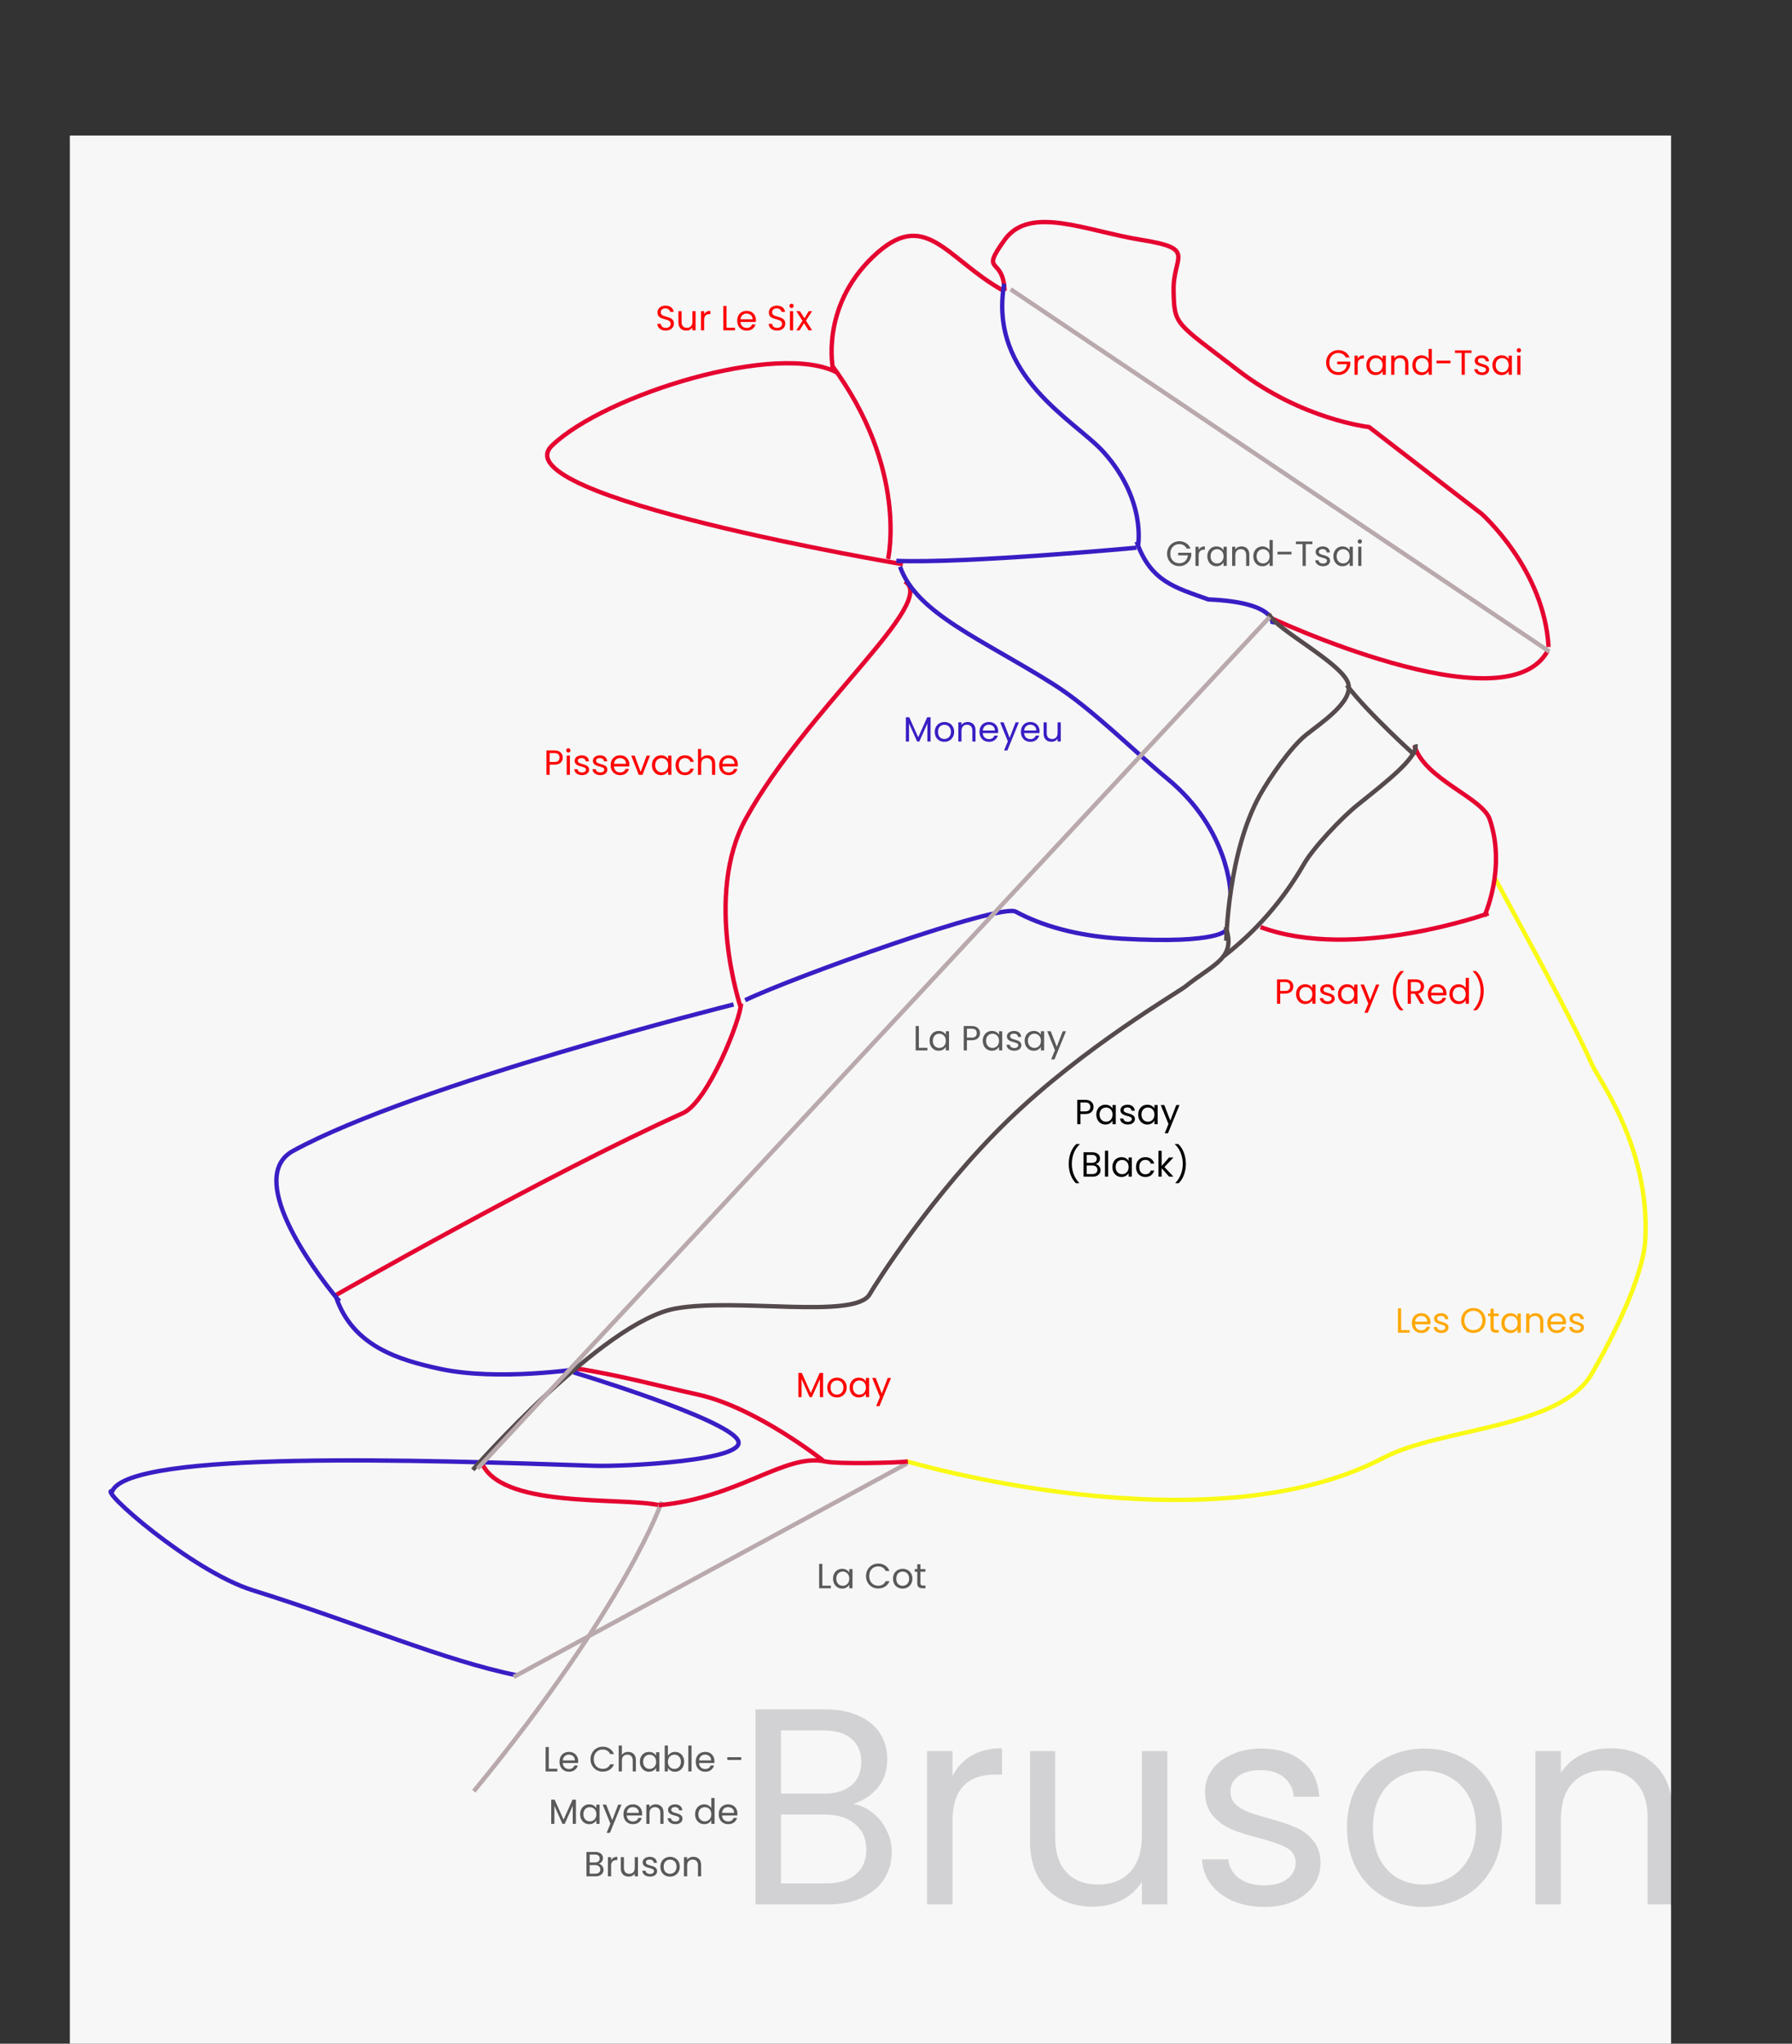 <svg width="820" height="935" viewBox="0 0 820 935" fill="none" xmlns="http://www.w3.org/2000/svg">
<rect x="0" y="0" width="820" height="935" fill="#333333" stroke="none"/>
<g clip-path="url(#clip0_220_591)">
<g clip-path="url(#clip1_220_591)">
<path d="M764.66 62H31.967V936.446H764.66V62Z" fill="#F7F7F7"/>
<path d="M684.124 401.86C698.594 428.985 717.713 462.987 728.572 487.216C731.631 494.045 754.903 524.798 752.907 566.725C752.077 584.265 737.431 612.777 728.514 628.277C713.816 653.829 659.556 653.014 632.99 666.982C552.352 709.383 414.434 668.427 414.434 668.427" stroke="#FAFA16" stroke-width="2"/>
<path d="M708.599 295.999C706.646 260.294 677.894 235.009 677.894 235.009L626.476 195.381C626.476 195.381 595.843 191.977 566.709 169.564C537.574 147.152 537.401 149.025 537.023 133.041C536.646 117.057 547.964 113.884 522.375 109.765C496.785 105.646 471.292 93.626 459.683 109.765C448.074 125.903 459.116 116.775 459.683 133.041" stroke="#E50430" stroke-width="2"/>
<path d="M459.311 133.104C432.625 118.322 423.527 94.291 399.307 117.632C375.086 140.974 381.222 169.118 381.222 169.118" stroke="#E50430" stroke-width="2"/>
<path d="M383.387 170.651C356.702 155.869 276.799 180.514 252.584 203.86C228.369 227.206 413.147 258.157 413.147 258.157" stroke="#E50430" stroke-width="2"/>
<path d="M380.68 167.165C415.777 214.685 406.372 255.74 406.372 255.74" stroke="#E50430" stroke-width="2"/>
<path d="M414.021 266.006C429.553 275.241 369.252 324.01 341.4 374.348C321.876 409.631 338.866 460.647 338.866 460.647" stroke="#E50430" stroke-width="2"/>
<path d="M708.109 297.897C688.585 333.18 580.257 282.137 580.257 282.137" stroke="#E50430" stroke-width="2"/>
<path d="M339.08 459.166C338.96 466.236 324.002 504.085 312.513 509.24C251.585 536.578 153.335 592.71 153.335 592.71" stroke="#E50430" stroke-width="2"/>
<path d="M576.811 424.132C619.606 440.056 681.141 417.839 681.141 417.839" stroke="#E50430" stroke-width="2"/>
<path d="M647.23 341.054C651.686 356.497 678.294 364.847 681.678 374.823C689.328 397.395 679.227 419.143 679.227 419.143" stroke="#E50430" stroke-width="2"/>
<path d="M153.923 593.817C161.674 616.036 182.702 622.172 200.958 626.176C227.791 632.075 265.508 626.204 265.508 626.204" stroke="#381EC4" stroke-width="2"/>
<path d="M459.512 129.81C452.095 172.452 492.171 192.419 505.126 206.961C524.645 228.907 520.754 249.703 520.754 249.703" stroke="#381EC4" stroke-width="2"/>
<path d="M410.138 256.589C441.723 257.896 520.029 250.581 520.029 250.581" stroke="#381EC4" stroke-width="2"/>
<path d="M520.12 247.839C526.52 266.178 537.912 268.839 552.937 274.244C584.52 275.554 582.256 285.578 582.256 285.578" stroke="#381EC4" stroke-width="2"/>
<path d="M411.866 259.267C419.331 280.659 449.426 292.484 481.952 312.992C499.634 324.14 518.717 343.572 534.097 356.191C562.549 379.54 563.055 408.556 563.055 408.556" stroke="#381EC4" stroke-width="2"/>
<path d="M340.989 457.574C363.366 446.868 457.548 413.139 464.789 417.083C476.143 423.272 492.64 428.294 513.554 429.456C558.617 431.962 561.202 425.378 561.202 425.378" stroke="#381EC4" stroke-width="2"/>
<path d="M155.285 595.337C141.91 579.276 112.599 538.263 134.155 526.505C190.424 495.826 335.663 459.548 335.663 459.548" stroke="#381EC4" stroke-width="2"/>
<path d="M220.07 668.277C227.823 690.493 283.748 684.67 302.002 688.672" stroke="#E50430" stroke-width="2"/>
<path d="M236.562 766.46C203.097 759.687 164.601 742.867 115.629 727.538C87.399 718.702 44.491 680.69 51.357 682.197C59.709 663.432 194.25 667.962 271.857 670.589C285.382 671.047 343.015 668.256 337.619 658.826C331.869 648.761 262.44 627.856 262.44 627.856" stroke="#381EC4" stroke-width="2"/>
<path d="M264.046 626.085C285.982 629.715 300.941 633.973 319.198 637.972C346.035 643.873 376.616 668.193 376.616 668.193" stroke="#E50430" stroke-width="2"/>
<path d="M580.584 280.75C582.994 287.649 614.792 303.583 617.024 313.006C618.992 321.254 604.451 330.737 597.626 336.217C590.507 341.936 580.998 355.821 576.684 363.469C561.831 389.823 561.126 430.376 561.126 430.376" stroke="#554A4C" stroke-width="2"/>
<path d="M647.688 340.567C649 346.486 634.144 357.856 621.045 368.378C613.926 374.096 600.823 387.921 596.511 395.568C587.096 411.887 574.67 426.132 559.94 437.494" stroke="#554A4C" stroke-width="2"/>
<path d="M560.832 424.066C565.857 438.465 555.575 440.759 542.476 451.28C538.988 454.083 496.212 478.786 461.546 512.268C426.816 545.809 400.174 588.198 397.974 592.098C391.394 603.773 337.124 593.616 309.119 598.653C275.833 604.643 216.341 672.45 216.341 672.45" stroke="#554A4C" stroke-width="2"/>
<path d="M216.805 819.498C286.971 734.085 302.814 686.997 302.814 686.997" stroke="#B9A9AC" stroke-width="2"/>
<path d="M235.058 767.194L415.075 669.495" stroke="#B9A9AC" stroke-width="2"/>
<path d="M218.511 671.871L580.999 282.278" stroke="#B9A9AC" stroke-width="2"/>
<path d="M616.288 313.464C625.747 325.998 647.416 345.506 647.416 345.506" stroke="#554A4C" stroke-width="2"/>
<path d="M462.446 132.33L708.981 298.101" stroke="#B9A9AC" stroke-width="2"/>
<path d="M301.378 688.617C337.698 685.466 359.346 664.624 377.601 668.627C383.451 669.914 410.038 669.248 415.424 668.645" stroke="#E50430" stroke-width="2"/>
<path d="M390.39 825.312C393.633 825.824 396.577 827.146 399.222 829.28C401.953 831.413 404.086 834.058 405.622 837.216C407.244 840.373 408.054 843.744 408.054 847.328C408.054 851.85 406.902 855.946 404.598 859.616C402.294 863.2 398.924 866.058 394.486 868.192C390.134 870.24 384.972 871.264 378.998 871.264H345.718V782.048H377.718C383.777 782.048 388.94 783.072 393.206 785.12C397.473 787.082 400.673 789.77 402.806 793.184C404.94 796.597 406.006 800.437 406.006 804.704C406.006 809.994 404.556 814.389 401.654 817.888C398.838 821.301 395.084 823.776 390.39 825.312ZM357.366 820.576H376.95C382.412 820.576 386.636 819.296 389.622 816.736C392.609 814.176 394.102 810.634 394.102 806.112C394.102 801.589 392.609 798.048 389.622 795.488C386.636 792.928 382.326 791.648 376.694 791.648H357.366V820.576ZM377.974 861.664C383.777 861.664 388.3 860.298 391.542 857.568C394.785 854.837 396.406 851.04 396.406 846.176C396.406 841.226 394.7 837.344 391.286 834.528C387.873 831.626 383.308 830.176 377.59 830.176H357.366V861.664H377.974ZM435.866 812.512C437.914 808.501 440.816 805.386 444.57 803.168C448.41 800.949 453.061 799.84 458.522 799.84V811.872H455.45C442.394 811.872 435.866 818.954 435.866 833.12V871.264H424.218V801.12H435.866V812.512ZM534.176 801.12V871.264H522.528V860.896C520.31 864.48 517.195 867.296 513.184 869.344C509.259 871.306 504.907 872.288 500.128 872.288C494.667 872.288 489.76 871.178 485.408 868.96C481.056 866.656 477.6 863.242 475.04 858.72C472.566 854.197 471.328 848.693 471.328 842.208V801.12H482.848V840.672C482.848 847.584 484.598 852.917 488.096 856.672C491.595 860.341 496.374 862.176 502.432 862.176C508.662 862.176 513.568 860.256 517.152 856.416C520.736 852.576 522.528 846.986 522.528 839.648V801.12H534.176ZM578.675 872.416C573.299 872.416 568.478 871.52 564.211 869.728C559.945 867.85 556.574 865.29 554.099 862.048C551.625 858.72 550.259 854.922 550.003 850.656H562.035C562.377 854.154 563.998 857.013 566.899 859.232C569.886 861.45 573.769 862.56 578.547 862.56C582.985 862.56 586.483 861.578 589.043 859.616C591.603 857.653 592.883 855.178 592.883 852.192C592.883 849.12 591.518 846.858 588.787 845.408C586.057 843.872 581.833 842.378 576.115 840.928C570.91 839.562 566.643 838.197 563.315 836.832C560.073 835.381 557.257 833.29 554.867 830.56C552.563 827.744 551.411 824.074 551.411 819.552C551.411 815.968 552.478 812.682 554.611 809.696C556.745 806.709 559.774 804.362 563.699 802.656C567.625 800.864 572.105 799.968 577.139 799.968C584.905 799.968 591.177 801.93 595.955 805.856C600.734 809.781 603.294 815.157 603.635 821.984H591.987C591.731 818.314 590.238 815.37 587.507 813.152C584.862 810.933 581.278 809.824 576.755 809.824C572.574 809.824 569.246 810.72 566.771 812.512C564.297 814.304 563.059 816.65 563.059 819.552C563.059 821.856 563.785 823.776 565.235 825.312C566.771 826.762 568.649 827.957 570.867 828.896C573.171 829.749 576.329 830.73 580.339 831.84C585.374 833.205 589.47 834.57 592.627 835.936C595.785 837.216 598.473 839.178 600.691 841.824C602.995 844.469 604.19 847.925 604.275 852.192C604.275 856.032 603.209 859.488 601.075 862.56C598.942 865.632 595.913 868.064 591.987 869.856C588.147 871.562 583.71 872.416 578.675 872.416ZM651.31 872.416C644.74 872.416 638.766 870.922 633.39 867.936C628.1 864.949 623.918 860.725 620.846 855.264C617.86 849.717 616.366 843.317 616.366 836.064C616.366 828.896 617.902 822.581 620.974 817.12C624.132 811.573 628.398 807.349 633.774 804.448C639.15 801.461 645.166 799.968 651.822 799.968C658.478 799.968 664.494 801.461 669.87 804.448C675.246 807.349 679.47 811.53 682.542 816.992C685.7 822.453 687.278 828.81 687.278 836.064C687.278 843.317 685.657 849.717 682.414 855.264C679.257 860.725 674.948 864.949 669.486 867.936C664.025 870.922 657.966 872.416 651.31 872.416ZM651.31 862.176C655.492 862.176 659.417 861.194 663.086 859.232C666.756 857.269 669.7 854.325 671.918 850.4C674.222 846.474 675.374 841.696 675.374 836.064C675.374 830.432 674.265 825.653 672.046 821.728C669.828 817.802 666.926 814.901 663.342 813.024C659.758 811.061 655.876 810.08 651.694 810.08C647.428 810.08 643.502 811.061 639.918 813.024C636.42 814.901 633.604 817.802 631.47 821.728C629.337 825.653 628.27 830.432 628.27 836.064C628.27 841.781 629.294 846.602 631.342 850.528C633.476 854.453 636.292 857.397 639.79 859.36C643.289 861.237 647.129 862.176 651.31 862.176ZM736.769 799.84C745.303 799.84 752.215 802.442 757.505 807.648C762.796 812.768 765.441 820.192 765.441 829.92V871.264H753.921V831.584C753.921 824.586 752.172 819.253 748.673 815.584C745.175 811.829 740.396 809.952 734.337 809.952C728.193 809.952 723.287 811.872 719.617 815.712C716.033 819.552 714.241 825.141 714.241 832.48V871.264H702.593V801.12H714.241V811.104C716.545 807.52 719.66 804.746 723.585 802.784C727.596 800.821 731.991 799.84 736.769 799.84Z" fill="#20202B" fill-opacity="0.17"/>
<path d="M304.662 151.237C303.926 151.237 303.264 151.109 302.678 150.853C302.102 150.586 301.648 150.224 301.318 149.765C300.987 149.296 300.816 148.757 300.806 148.149H302.358C302.411 148.672 302.624 149.114 302.998 149.477C303.382 149.829 303.936 150.005 304.662 150.005C305.355 150.005 305.899 149.834 306.294 149.493C306.699 149.141 306.902 148.693 306.902 148.149C306.902 147.722 306.784 147.376 306.55 147.109C306.315 146.842 306.022 146.64 305.67 146.501C305.318 146.362 304.843 146.213 304.246 146.053C303.51 145.861 302.918 145.669 302.47 145.477C302.032 145.285 301.654 144.986 301.334 144.581C301.024 144.165 300.87 143.61 300.87 142.917C300.87 142.309 301.024 141.77 301.334 141.301C301.643 140.832 302.075 140.469 302.63 140.213C303.195 139.957 303.84 139.829 304.566 139.829C305.611 139.829 306.464 140.09 307.126 140.613C307.798 141.136 308.176 141.829 308.262 142.693H306.662C306.608 142.266 306.384 141.893 305.99 141.573C305.595 141.242 305.072 141.077 304.422 141.077C303.814 141.077 303.318 141.237 302.934 141.557C302.55 141.866 302.358 142.304 302.358 142.869C302.358 143.274 302.47 143.605 302.694 143.861C302.928 144.117 303.211 144.314 303.542 144.453C303.883 144.581 304.358 144.73 304.966 144.901C305.702 145.104 306.294 145.306 306.742 145.509C307.19 145.701 307.574 146.005 307.894 146.421C308.214 146.826 308.374 147.381 308.374 148.085C308.374 148.629 308.23 149.141 307.942 149.621C307.654 150.101 307.227 150.49 306.662 150.789C306.096 151.088 305.43 151.237 304.662 151.237ZM318.292 142.357V151.125H316.836V149.829C316.559 150.277 316.17 150.629 315.668 150.885C315.178 151.13 314.634 151.253 314.036 151.253C313.354 151.253 312.74 151.114 312.196 150.837C311.652 150.549 311.22 150.122 310.9 149.557C310.591 148.992 310.436 148.304 310.436 147.493V142.357H311.876V147.301C311.876 148.165 312.095 148.832 312.532 149.301C312.97 149.76 313.567 149.989 314.324 149.989C315.103 149.989 315.716 149.749 316.164 149.269C316.612 148.789 316.836 148.09 316.836 147.173V142.357H318.292ZM322.207 143.781C322.463 143.28 322.825 142.89 323.295 142.613C323.775 142.336 324.356 142.197 325.039 142.197V143.701H324.655C323.023 143.701 322.207 144.586 322.207 146.357V151.125H320.751V142.357H322.207V143.781ZM332.441 149.941H336.345V151.125H330.985V139.973H332.441V149.941ZM345.891 146.405C345.891 146.682 345.875 146.976 345.843 147.285H338.835C338.889 148.149 339.182 148.826 339.715 149.317C340.259 149.797 340.915 150.037 341.683 150.037C342.313 150.037 342.835 149.893 343.251 149.605C343.678 149.306 343.977 148.912 344.147 148.421H345.715C345.481 149.264 345.011 149.952 344.307 150.485C343.603 151.008 342.729 151.269 341.683 151.269C340.851 151.269 340.105 151.082 339.443 150.709C338.793 150.336 338.281 149.808 337.907 149.125C337.534 148.432 337.347 147.632 337.347 146.725C337.347 145.818 337.529 145.024 337.891 144.341C338.254 143.658 338.761 143.136 339.411 142.773C340.073 142.4 340.83 142.213 341.683 142.213C342.515 142.213 343.251 142.394 343.891 142.757C344.531 143.12 345.022 143.621 345.363 144.261C345.715 144.89 345.891 145.605 345.891 146.405ZM344.387 146.101C344.387 145.546 344.265 145.072 344.019 144.677C343.774 144.272 343.438 143.968 343.011 143.765C342.595 143.552 342.131 143.445 341.619 143.445C340.883 143.445 340.254 143.68 339.731 144.149C339.219 144.618 338.926 145.269 338.851 146.101H344.387ZM355.615 151.237C354.879 151.237 354.218 151.109 353.631 150.853C353.055 150.586 352.602 150.224 352.271 149.765C351.94 149.296 351.77 148.757 351.759 148.149H353.311C353.364 148.672 353.578 149.114 353.951 149.477C354.335 149.829 354.89 150.005 355.615 150.005C356.308 150.005 356.852 149.834 357.247 149.493C357.652 149.141 357.855 148.693 357.855 148.149C357.855 147.722 357.738 147.376 357.503 147.109C357.268 146.842 356.975 146.64 356.623 146.501C356.271 146.362 355.796 146.213 355.199 146.053C354.463 145.861 353.871 145.669 353.423 145.477C352.986 145.285 352.607 144.986 352.287 144.581C351.978 144.165 351.823 143.61 351.823 142.917C351.823 142.309 351.978 141.77 352.287 141.301C352.596 140.832 353.028 140.469 353.583 140.213C354.148 139.957 354.794 139.829 355.519 139.829C356.564 139.829 357.418 140.09 358.079 140.613C358.751 141.136 359.13 141.829 359.215 142.693H357.615C357.562 142.266 357.338 141.893 356.943 141.573C356.548 141.242 356.026 141.077 355.375 141.077C354.767 141.077 354.271 141.237 353.887 141.557C353.503 141.866 353.311 142.304 353.311 142.869C353.311 143.274 353.423 143.605 353.647 143.861C353.882 144.117 354.164 144.314 354.495 144.453C354.836 144.581 355.311 144.73 355.919 144.901C356.655 145.104 357.247 145.306 357.695 145.509C358.143 145.701 358.527 146.005 358.847 146.421C359.167 146.826 359.327 147.381 359.327 148.085C359.327 148.629 359.183 149.141 358.895 149.621C358.607 150.101 358.18 150.49 357.615 150.789C357.05 151.088 356.383 151.237 355.615 151.237ZM362.222 140.933C361.944 140.933 361.71 140.837 361.518 140.645C361.326 140.453 361.23 140.218 361.23 139.941C361.23 139.664 361.326 139.429 361.518 139.237C361.71 139.045 361.944 138.949 362.222 138.949C362.488 138.949 362.712 139.045 362.894 139.237C363.086 139.429 363.182 139.664 363.182 139.941C363.182 140.218 363.086 140.453 362.894 140.645C362.712 140.837 362.488 140.933 362.222 140.933ZM362.926 142.357V151.125H361.47V142.357H362.926ZM369.983 151.125L367.903 147.861L365.903 151.125H364.383L367.215 146.773L364.383 142.357H366.031L368.111 145.605L370.095 142.357H371.615L368.799 146.693L371.631 151.125H369.983Z" fill="#FF0000"/>
<path d="M257.511 346.597C257.511 347.525 257.191 348.299 256.551 348.917C255.921 349.525 254.956 349.829 253.655 349.829H251.511V354.485H250.055V343.333H253.655C254.913 343.333 255.868 343.637 256.519 344.245C257.18 344.853 257.511 345.637 257.511 346.597ZM253.655 348.629C254.465 348.629 255.063 348.453 255.447 348.101C255.831 347.749 256.023 347.248 256.023 346.597C256.023 345.221 255.233 344.533 253.655 344.533H251.511V348.629H253.655ZM260.072 344.293C259.795 344.293 259.56 344.197 259.368 344.005C259.176 343.813 259.08 343.579 259.08 343.301C259.08 343.024 259.176 342.789 259.368 342.597C259.56 342.405 259.795 342.309 260.072 342.309C260.339 342.309 260.563 342.405 260.744 342.597C260.936 342.789 261.032 343.024 261.032 343.301C261.032 343.579 260.936 343.813 260.744 344.005C260.563 344.197 260.339 344.293 260.072 344.293ZM260.776 345.717V354.485H259.32V345.717H260.776ZM266.362 354.629C265.69 354.629 265.087 354.517 264.554 354.293C264.02 354.059 263.599 353.739 263.29 353.333C262.98 352.917 262.81 352.443 262.778 351.909H264.282C264.324 352.347 264.527 352.704 264.89 352.981C265.263 353.259 265.748 353.397 266.346 353.397C266.9 353.397 267.338 353.275 267.658 353.029C267.978 352.784 268.138 352.475 268.138 352.101C268.138 351.717 267.967 351.435 267.626 351.253C267.284 351.061 266.756 350.875 266.042 350.693C265.391 350.523 264.858 350.352 264.442 350.181C264.036 350 263.684 349.739 263.386 349.397C263.098 349.045 262.954 348.587 262.954 348.021C262.954 347.573 263.087 347.163 263.354 346.789C263.62 346.416 263.999 346.123 264.49 345.909C264.98 345.685 265.54 345.573 266.17 345.573C267.14 345.573 267.924 345.819 268.522 346.309C269.119 346.8 269.439 347.472 269.482 348.325H268.026C267.994 347.867 267.807 347.499 267.466 347.221C267.135 346.944 266.687 346.805 266.122 346.805C265.599 346.805 265.183 346.917 264.874 347.141C264.564 347.365 264.41 347.659 264.41 348.021C264.41 348.309 264.5 348.549 264.682 348.741C264.874 348.923 265.108 349.072 265.386 349.189C265.674 349.296 266.068 349.419 266.57 349.557C267.199 349.728 267.711 349.899 268.106 350.069C268.5 350.229 268.836 350.475 269.114 350.805C269.402 351.136 269.551 351.568 269.562 352.101C269.562 352.581 269.428 353.013 269.162 353.397C268.895 353.781 268.516 354.085 268.026 354.309C267.546 354.523 266.991 354.629 266.362 354.629ZM274.721 354.629C274.049 354.629 273.446 354.517 272.913 354.293C272.38 354.059 271.958 353.739 271.649 353.333C271.34 352.917 271.169 352.443 271.137 351.909H272.641C272.684 352.347 272.886 352.704 273.249 352.981C273.622 353.259 274.108 353.397 274.705 353.397C275.26 353.397 275.697 353.275 276.017 353.029C276.337 352.784 276.497 352.475 276.497 352.101C276.497 351.717 276.326 351.435 275.985 351.253C275.644 351.061 275.116 350.875 274.401 350.693C273.75 350.523 273.217 350.352 272.801 350.181C272.396 350 272.044 349.739 271.745 349.397C271.457 349.045 271.313 348.587 271.313 348.021C271.313 347.573 271.446 347.163 271.713 346.789C271.98 346.416 272.358 346.123 272.849 345.909C273.34 345.685 273.9 345.573 274.529 345.573C275.5 345.573 276.284 345.819 276.881 346.309C277.478 346.8 277.798 347.472 277.841 348.325H276.385C276.353 347.867 276.166 347.499 275.825 347.221C275.494 346.944 275.046 346.805 274.481 346.805C273.958 346.805 273.542 346.917 273.233 347.141C272.924 347.365 272.769 347.659 272.769 348.021C272.769 348.309 272.86 348.549 273.041 348.741C273.233 348.923 273.468 349.072 273.745 349.189C274.033 349.296 274.428 349.419 274.929 349.557C275.558 349.728 276.07 349.899 276.465 350.069C276.86 350.229 277.196 350.475 277.473 350.805C277.761 351.136 277.91 351.568 277.921 352.101C277.921 352.581 277.788 353.013 277.521 353.397C277.254 353.781 276.876 354.085 276.385 354.309C275.905 354.523 275.35 354.629 274.721 354.629ZM287.976 349.765C287.976 350.043 287.96 350.336 287.928 350.645H280.92C280.974 351.509 281.267 352.187 281.8 352.677C282.344 353.157 283 353.397 283.768 353.397C284.398 353.397 284.92 353.253 285.336 352.965C285.763 352.667 286.062 352.272 286.232 351.781H287.8C287.566 352.624 287.096 353.312 286.392 353.845C285.688 354.368 284.814 354.629 283.768 354.629C282.936 354.629 282.19 354.443 281.528 354.069C280.878 353.696 280.366 353.168 279.992 352.485C279.619 351.792 279.432 350.992 279.432 350.085C279.432 349.179 279.614 348.384 279.976 347.701C280.339 347.019 280.846 346.496 281.496 346.133C282.158 345.76 282.915 345.573 283.768 345.573C284.6 345.573 285.336 345.755 285.976 346.117C286.616 346.48 287.107 346.981 287.448 347.621C287.8 348.251 287.976 348.965 287.976 349.765ZM286.472 349.461C286.472 348.907 286.35 348.432 286.104 348.037C285.859 347.632 285.523 347.328 285.096 347.125C284.68 346.912 284.216 346.805 283.704 346.805C282.968 346.805 282.339 347.04 281.816 347.509C281.304 347.979 281.011 348.629 280.936 349.461H286.472ZM293.162 353.141L295.882 345.717H297.434L293.994 354.485H292.298L288.858 345.717H290.426L293.162 353.141ZM298.323 350.069C298.323 349.173 298.504 348.389 298.867 347.717C299.23 347.035 299.726 346.507 300.355 346.133C300.995 345.76 301.704 345.573 302.483 345.573C303.251 345.573 303.918 345.739 304.483 346.069C305.048 346.4 305.47 346.816 305.747 347.317V345.717H307.219V354.485H305.747V352.853C305.459 353.365 305.027 353.792 304.451 354.133C303.886 354.464 303.224 354.629 302.467 354.629C301.688 354.629 300.984 354.437 300.355 354.053C299.726 353.669 299.23 353.131 298.867 352.437C298.504 351.744 298.323 350.955 298.323 350.069ZM305.747 350.085C305.747 349.424 305.614 348.848 305.347 348.357C305.08 347.867 304.718 347.493 304.259 347.237C303.811 346.971 303.315 346.837 302.771 346.837C302.227 346.837 301.731 346.965 301.283 347.221C300.835 347.477 300.478 347.851 300.211 348.341C299.944 348.832 299.811 349.408 299.811 350.069C299.811 350.741 299.944 351.328 300.211 351.829C300.478 352.32 300.835 352.699 301.283 352.965C301.731 353.221 302.227 353.349 302.771 353.349C303.315 353.349 303.811 353.221 304.259 352.965C304.718 352.699 305.08 352.32 305.347 351.829C305.614 351.328 305.747 350.747 305.747 350.085ZM309.136 350.085C309.136 349.179 309.317 348.389 309.68 347.717C310.042 347.035 310.544 346.507 311.184 346.133C311.834 345.76 312.576 345.573 313.408 345.573C314.485 345.573 315.37 345.835 316.064 346.357C316.768 346.88 317.232 347.605 317.456 348.533H315.888C315.738 348 315.445 347.579 315.008 347.269C314.581 346.96 314.048 346.805 313.408 346.805C312.576 346.805 311.904 347.093 311.392 347.669C310.88 348.235 310.624 349.04 310.624 350.085C310.624 351.141 310.88 351.957 311.392 352.533C311.904 353.109 312.576 353.397 313.408 353.397C314.048 353.397 314.581 353.248 315.008 352.949C315.434 352.651 315.728 352.224 315.888 351.669H317.456C317.221 352.565 316.752 353.285 316.048 353.829C315.344 354.363 314.464 354.629 313.408 354.629C312.576 354.629 311.834 354.443 311.184 354.069C310.544 353.696 310.042 353.168 309.68 352.485C309.317 351.803 309.136 351.003 309.136 350.085ZM323.75 345.557C324.412 345.557 325.009 345.701 325.542 345.989C326.076 346.267 326.492 346.688 326.79 347.253C327.1 347.819 327.254 348.507 327.254 349.317V354.485H325.814V349.525C325.814 348.651 325.596 347.984 325.158 347.525C324.721 347.056 324.124 346.821 323.366 346.821C322.598 346.821 321.985 347.061 321.526 347.541C321.078 348.021 320.854 348.72 320.854 349.637V354.485H319.398V342.645H320.854V346.965C321.142 346.517 321.537 346.171 322.038 345.925C322.55 345.68 323.121 345.557 323.75 345.557ZM337.633 349.765C337.633 350.043 337.617 350.336 337.585 350.645H330.577C330.63 351.509 330.923 352.187 331.457 352.677C332.001 353.157 332.657 353.397 333.425 353.397C334.054 353.397 334.577 353.253 334.993 352.965C335.419 352.667 335.718 352.272 335.889 351.781H337.457C337.222 352.624 336.753 353.312 336.049 353.845C335.345 354.368 334.47 354.629 333.425 354.629C332.593 354.629 331.846 354.443 331.185 354.069C330.534 353.696 330.022 353.168 329.649 352.485C329.275 351.792 329.089 350.992 329.089 350.085C329.089 349.179 329.27 348.384 329.633 347.701C329.995 347.019 330.502 346.496 331.153 346.133C331.814 345.76 332.571 345.573 333.425 345.573C334.257 345.573 334.993 345.755 335.633 346.117C336.273 346.48 336.763 346.981 337.105 347.621C337.457 348.251 337.633 348.965 337.633 349.765ZM336.129 349.461C336.129 348.907 336.006 348.432 335.761 348.037C335.515 347.632 335.179 347.328 334.753 347.125C334.337 346.912 333.873 346.805 333.361 346.805C332.625 346.805 331.995 347.04 331.473 347.509C330.961 347.979 330.667 348.629 330.593 349.461H336.129Z" fill="#FF0000"/>
<path d="M425.818 328.16V339.232H424.362V330.976L420.682 339.232H419.658L415.962 330.96V339.232H414.506V328.16H416.074L420.17 337.312L424.266 328.16H425.818ZM432.111 339.376C431.29 339.376 430.543 339.19 429.871 338.816C429.21 338.443 428.687 337.915 428.303 337.232C427.93 336.539 427.743 335.739 427.743 334.832C427.743 333.936 427.935 333.147 428.319 332.464C428.714 331.771 429.247 331.243 429.919 330.88C430.591 330.507 431.343 330.32 432.175 330.32C433.007 330.32 433.759 330.507 434.431 330.88C435.103 331.243 435.631 331.766 436.015 332.448C436.41 333.131 436.607 333.926 436.607 334.832C436.607 335.739 436.405 336.539 435.999 337.232C435.605 337.915 435.066 338.443 434.383 338.816C433.701 339.19 432.943 339.376 432.111 339.376ZM432.111 338.096C432.634 338.096 433.125 337.974 433.583 337.728C434.042 337.483 434.41 337.115 434.687 336.624C434.975 336.134 435.119 335.536 435.119 334.832C435.119 334.128 434.981 333.531 434.703 333.04C434.426 332.55 434.063 332.187 433.615 331.952C433.167 331.707 432.682 331.584 432.159 331.584C431.626 331.584 431.135 331.707 430.687 331.952C430.25 332.187 429.898 332.55 429.631 333.04C429.365 333.531 429.231 334.128 429.231 334.832C429.231 335.547 429.359 336.15 429.615 336.64C429.882 337.131 430.234 337.499 430.671 337.744C431.109 337.979 431.589 338.096 432.111 338.096ZM442.794 330.304C443.86 330.304 444.724 330.63 445.386 331.28C446.047 331.92 446.378 332.848 446.378 334.064V339.232H444.938V334.272C444.938 333.398 444.719 332.731 444.282 332.272C443.844 331.803 443.247 331.568 442.49 331.568C441.722 331.568 441.108 331.808 440.65 332.288C440.202 332.768 439.978 333.467 439.978 334.384V339.232H438.522V330.464H439.978V331.712C440.266 331.264 440.655 330.918 441.146 330.672C441.647 330.427 442.196 330.304 442.794 330.304ZM456.756 334.512C456.756 334.79 456.74 335.083 456.708 335.392H449.7C449.754 336.256 450.047 336.934 450.58 337.424C451.124 337.904 451.78 338.144 452.548 338.144C453.178 338.144 453.7 338 454.116 337.712C454.543 337.414 454.842 337.019 455.012 336.528H456.58C456.346 337.371 455.876 338.059 455.172 338.592C454.468 339.115 453.594 339.376 452.548 339.376C451.716 339.376 450.97 339.19 450.308 338.816C449.658 338.443 449.146 337.915 448.772 337.232C448.399 336.539 448.212 335.739 448.212 334.832C448.212 333.926 448.394 333.131 448.756 332.448C449.119 331.766 449.626 331.243 450.276 330.88C450.938 330.507 451.695 330.32 452.548 330.32C453.38 330.32 454.116 330.502 454.756 330.864C455.396 331.227 455.887 331.728 456.228 332.368C456.58 332.998 456.756 333.712 456.756 334.512ZM455.252 334.208C455.252 333.654 455.13 333.179 454.884 332.784C454.639 332.379 454.303 332.075 453.876 331.872C453.46 331.659 452.996 331.552 452.484 331.552C451.748 331.552 451.119 331.787 450.596 332.256C450.084 332.726 449.791 333.376 449.716 334.208H455.252ZM466.23 330.464L460.95 343.36H459.446L461.174 339.136L457.638 330.464H459.254L462.006 337.568L464.726 330.464H466.23ZM475.694 334.512C475.694 334.79 475.678 335.083 475.646 335.392H468.638C468.691 336.256 468.984 336.934 469.518 337.424C470.062 337.904 470.718 338.144 471.486 338.144C472.115 338.144 472.638 338 473.054 337.712C473.48 337.414 473.779 337.019 473.95 336.528H475.518C475.283 337.371 474.814 338.059 474.11 338.592C473.406 339.115 472.531 339.376 471.486 339.376C470.654 339.376 469.907 339.19 469.246 338.816C468.595 338.443 468.083 337.915 467.71 337.232C467.336 336.539 467.15 335.739 467.15 334.832C467.15 333.926 467.331 333.131 467.694 332.448C468.056 331.766 468.563 331.243 469.214 330.88C469.875 330.507 470.632 330.32 471.486 330.32C472.318 330.32 473.054 330.502 473.694 330.864C474.334 331.227 474.824 331.728 475.166 332.368C475.518 332.998 475.694 333.712 475.694 334.512ZM474.19 334.208C474.19 333.654 474.067 333.179 473.822 332.784C473.576 332.379 473.24 332.075 472.814 331.872C472.398 331.659 471.934 331.552 471.422 331.552C470.686 331.552 470.056 331.787 469.534 332.256C469.022 332.726 468.728 333.376 468.654 334.208H474.19ZM485.392 330.464V339.232H483.936V337.936C483.658 338.384 483.269 338.736 482.768 338.992C482.277 339.238 481.733 339.36 481.136 339.36C480.453 339.36 479.84 339.222 479.296 338.944C478.752 338.656 478.32 338.23 478 337.664C477.69 337.099 477.536 336.411 477.536 335.6V330.464H478.976V335.408C478.976 336.272 479.194 336.939 479.632 337.408C480.069 337.867 480.666 338.096 481.424 338.096C482.202 338.096 482.816 337.856 483.264 337.376C483.712 336.896 483.936 336.198 483.936 335.28V330.464H485.392Z" fill="#381EC4"/>
<path d="M420.459 479.383H424.363V480.567H419.003V469.415H420.459V479.383ZM425.366 476.151C425.366 475.255 425.547 474.471 425.91 473.799C426.272 473.117 426.768 472.589 427.398 472.215C428.038 471.842 428.747 471.655 429.526 471.655C430.294 471.655 430.96 471.821 431.526 472.151C432.091 472.482 432.512 472.898 432.79 473.399V471.799H434.262V480.567H432.79V478.935C432.502 479.447 432.07 479.874 431.494 480.215C430.928 480.546 430.267 480.711 429.51 480.711C428.731 480.711 428.027 480.519 427.398 480.135C426.768 479.751 426.272 479.213 425.91 478.519C425.547 477.826 425.366 477.037 425.366 476.151ZM432.79 476.167C432.79 475.506 432.656 474.93 432.39 474.439C432.123 473.949 431.76 473.575 431.302 473.319C430.854 473.053 430.358 472.919 429.814 472.919C429.27 472.919 428.774 473.047 428.326 473.303C427.878 473.559 427.52 473.933 427.254 474.423C426.987 474.914 426.854 475.49 426.854 476.151C426.854 476.823 426.987 477.41 427.254 477.911C427.52 478.402 427.878 478.781 428.326 479.047C428.774 479.303 429.27 479.431 429.814 479.431C430.358 479.431 430.854 479.303 431.302 479.047C431.76 478.781 432.123 478.402 432.39 477.911C432.656 477.41 432.79 476.829 432.79 476.167ZM448.444 472.679C448.444 473.607 448.124 474.381 447.484 474.999C446.854 475.607 445.889 475.911 444.588 475.911H442.444V480.567H440.988V469.415H444.588C445.846 469.415 446.801 469.719 447.452 470.327C448.113 470.935 448.444 471.719 448.444 472.679ZM444.588 474.711C445.398 474.711 445.996 474.535 446.38 474.183C446.764 473.831 446.956 473.33 446.956 472.679C446.956 471.303 446.166 470.615 444.588 470.615H442.444V474.711H444.588ZM449.709 476.151C449.709 475.255 449.891 474.471 450.253 473.799C450.616 473.117 451.112 472.589 451.741 472.215C452.381 471.842 453.091 471.655 453.869 471.655C454.637 471.655 455.304 471.821 455.869 472.151C456.435 472.482 456.856 472.898 457.133 473.399V471.799H458.605V480.567H457.133V478.935C456.845 479.447 456.413 479.874 455.837 480.215C455.272 480.546 454.611 480.711 453.853 480.711C453.075 480.711 452.371 480.519 451.741 480.135C451.112 479.751 450.616 479.213 450.253 478.519C449.891 477.826 449.709 477.037 449.709 476.151ZM457.133 476.167C457.133 475.506 457 474.93 456.733 474.439C456.467 473.949 456.104 473.575 455.645 473.319C455.197 473.053 454.701 472.919 454.157 472.919C453.613 472.919 453.117 473.047 452.669 473.303C452.221 473.559 451.864 473.933 451.597 474.423C451.331 474.914 451.197 475.49 451.197 476.151C451.197 476.823 451.331 477.41 451.597 477.911C451.864 478.402 452.221 478.781 452.669 479.047C453.117 479.303 453.613 479.431 454.157 479.431C454.701 479.431 455.197 479.303 455.645 479.047C456.104 478.781 456.467 478.402 456.733 477.911C457 477.41 457.133 476.829 457.133 476.167ZM464.17 480.711C463.498 480.711 462.895 480.599 462.362 480.375C461.828 480.141 461.407 479.821 461.098 479.415C460.788 478.999 460.618 478.525 460.586 477.991H462.09C462.132 478.429 462.335 478.786 462.698 479.063C463.071 479.341 463.556 479.479 464.154 479.479C464.708 479.479 465.146 479.357 465.466 479.111C465.786 478.866 465.946 478.557 465.946 478.183C465.946 477.799 465.775 477.517 465.434 477.335C465.092 477.143 464.564 476.957 463.85 476.775C463.199 476.605 462.666 476.434 462.25 476.263C461.844 476.082 461.492 475.821 461.194 475.479C460.906 475.127 460.762 474.669 460.762 474.103C460.762 473.655 460.895 473.245 461.162 472.871C461.428 472.498 461.807 472.205 462.298 471.991C462.788 471.767 463.348 471.655 463.978 471.655C464.948 471.655 465.732 471.901 466.33 472.391C466.927 472.882 467.247 473.554 467.29 474.407H465.834C465.802 473.949 465.615 473.581 465.274 473.303C464.943 473.026 464.495 472.887 463.93 472.887C463.407 472.887 462.991 472.999 462.682 473.223C462.372 473.447 462.218 473.741 462.218 474.103C462.218 474.391 462.308 474.631 462.49 474.823C462.682 475.005 462.916 475.154 463.194 475.271C463.482 475.378 463.876 475.501 464.378 475.639C465.007 475.81 465.519 475.981 465.914 476.151C466.308 476.311 466.644 476.557 466.922 476.887C467.21 477.218 467.359 477.65 467.37 478.183C467.37 478.663 467.236 479.095 466.97 479.479C466.703 479.863 466.324 480.167 465.834 480.391C465.354 480.605 464.799 480.711 464.17 480.711ZM468.881 476.151C468.881 475.255 469.062 474.471 469.425 473.799C469.788 473.117 470.284 472.589 470.913 472.215C471.553 471.842 472.262 471.655 473.041 471.655C473.809 471.655 474.476 471.821 475.041 472.151C475.606 472.482 476.028 472.898 476.305 473.399V471.799H477.777V480.567H476.305V478.935C476.017 479.447 475.585 479.874 475.009 480.215C474.444 480.546 473.782 480.711 473.025 480.711C472.246 480.711 471.542 480.519 470.913 480.135C470.284 479.751 469.788 479.213 469.425 478.519C469.062 477.826 468.881 477.037 468.881 476.151ZM476.305 476.167C476.305 475.506 476.172 474.93 475.905 474.439C475.638 473.949 475.276 473.575 474.817 473.319C474.369 473.053 473.873 472.919 473.329 472.919C472.785 472.919 472.289 473.047 471.841 473.303C471.393 473.559 471.036 473.933 470.769 474.423C470.502 474.914 470.369 475.49 470.369 476.151C470.369 476.823 470.502 477.41 470.769 477.911C471.036 478.402 471.393 478.781 471.841 479.047C472.289 479.303 472.785 479.431 473.329 479.431C473.873 479.431 474.369 479.303 474.817 479.047C475.276 478.781 475.638 478.402 475.905 477.911C476.172 477.41 476.305 476.829 476.305 476.167ZM487.79 471.799L482.51 484.695H481.006L482.734 480.471L479.198 471.799H480.814L483.566 478.903L486.286 471.799H487.79Z" fill="#5A5858"/>
<path d="M376.29 725.449H380.194V726.633H374.834V715.481H376.29V725.449ZM381.196 722.217C381.196 721.321 381.377 720.537 381.74 719.865C382.103 719.182 382.599 718.654 383.228 718.281C383.868 717.907 384.577 717.721 385.356 717.721C386.124 717.721 386.791 717.886 387.356 718.217C387.921 718.547 388.343 718.963 388.62 719.465V717.865H390.092V726.633H388.62V725.001C388.332 725.513 387.9 725.939 387.324 726.281C386.759 726.611 386.097 726.777 385.34 726.777C384.561 726.777 383.857 726.585 383.228 726.201C382.599 725.817 382.103 725.278 381.74 724.585C381.377 723.891 381.196 723.102 381.196 722.217ZM388.62 722.233C388.62 721.571 388.487 720.995 388.22 720.505C387.953 720.014 387.591 719.641 387.132 719.385C386.684 719.118 386.188 718.985 385.644 718.985C385.1 718.985 384.604 719.113 384.156 719.369C383.708 719.625 383.351 719.998 383.084 720.489C382.817 720.979 382.684 721.555 382.684 722.217C382.684 722.889 382.817 723.475 383.084 723.977C383.351 724.467 383.708 724.846 384.156 725.113C384.604 725.369 385.1 725.497 385.644 725.497C386.188 725.497 386.684 725.369 387.132 725.113C387.591 724.846 387.953 724.467 388.22 723.977C388.487 723.475 388.62 722.894 388.62 722.233ZM396.274 721.049C396.274 719.961 396.52 718.985 397.01 718.121C397.501 717.246 398.168 716.563 399.01 716.073C399.864 715.582 400.808 715.337 401.842 715.337C403.058 715.337 404.12 715.63 405.026 716.217C405.933 716.803 406.594 717.635 407.01 718.713H405.266C404.957 718.041 404.509 717.523 403.922 717.161C403.346 716.798 402.653 716.617 401.842 716.617C401.064 716.617 400.365 716.798 399.746 717.161C399.128 717.523 398.642 718.041 398.29 718.713C397.938 719.374 397.762 720.153 397.762 721.049C397.762 721.934 397.938 722.713 398.29 723.385C398.642 724.046 399.128 724.558 399.746 724.921C400.365 725.283 401.064 725.465 401.842 725.465C402.653 725.465 403.346 725.289 403.922 724.937C404.509 724.574 404.957 724.057 405.266 723.385H407.01C406.594 724.451 405.933 725.278 405.026 725.865C404.12 726.441 403.058 726.729 401.842 726.729C400.808 726.729 399.864 726.489 399.01 726.009C398.168 725.518 397.501 724.841 397.01 723.977C396.52 723.113 396.274 722.137 396.274 721.049ZM413.002 726.777C412.18 726.777 411.434 726.59 410.762 726.217C410.1 725.843 409.578 725.315 409.194 724.633C408.82 723.939 408.634 723.139 408.634 722.233C408.634 721.337 408.826 720.547 409.21 719.865C409.604 719.171 410.138 718.643 410.81 718.281C411.482 717.907 412.234 717.721 413.066 717.721C413.898 717.721 414.65 717.907 415.322 718.281C415.994 718.643 416.522 719.166 416.906 719.849C417.3 720.531 417.498 721.326 417.498 722.233C417.498 723.139 417.295 723.939 416.89 724.633C416.495 725.315 415.956 725.843 415.274 726.217C414.591 726.59 413.834 726.777 413.002 726.777ZM413.002 725.497C413.524 725.497 414.015 725.374 414.474 725.129C414.932 724.883 415.3 724.515 415.578 724.025C415.866 723.534 416.01 722.937 416.01 722.233C416.01 721.529 415.871 720.931 415.594 720.441C415.316 719.95 414.954 719.587 414.506 719.353C414.058 719.107 413.572 718.985 413.05 718.985C412.516 718.985 412.026 719.107 411.578 719.353C411.14 719.587 410.788 719.95 410.522 720.441C410.255 720.931 410.122 721.529 410.122 722.233C410.122 722.947 410.25 723.55 410.506 724.041C410.772 724.531 411.124 724.899 411.562 725.145C411.999 725.379 412.479 725.497 413.002 725.497ZM421.188 719.065V724.233C421.188 724.659 421.279 724.963 421.46 725.145C421.641 725.315 421.956 725.401 422.404 725.401H423.476V726.633H422.164C421.353 726.633 420.745 726.446 420.34 726.073C419.935 725.699 419.732 725.086 419.732 724.233V719.065H418.596V717.865H419.732V715.657H421.188V717.865H423.476V719.065H421.188Z" fill="#5A5858"/>
<path d="M251.119 809.229H255.023V810.413H249.663V799.261H251.119V809.229ZM264.569 805.693C264.569 805.97 264.553 806.264 264.521 806.573H257.513C257.567 807.437 257.86 808.114 258.393 808.605C258.937 809.085 259.593 809.325 260.361 809.325C260.991 809.325 261.513 809.181 261.929 808.893C262.356 808.594 262.655 808.2 262.825 807.709H264.393C264.159 808.552 263.689 809.24 262.985 809.773C262.281 810.296 261.407 810.557 260.361 810.557C259.529 810.557 258.783 810.37 258.121 809.997C257.471 809.624 256.959 809.096 256.585 808.413C256.212 807.72 256.025 806.92 256.025 806.013C256.025 805.106 256.207 804.312 256.569 803.629C256.932 802.946 257.439 802.424 258.089 802.061C258.751 801.688 259.508 801.501 260.361 801.501C261.193 801.501 261.929 801.682 262.569 802.045C263.209 802.408 263.7 802.909 264.041 803.549C264.393 804.178 264.569 804.893 264.569 805.693ZM263.065 805.389C263.065 804.834 262.943 804.36 262.697 803.965C262.452 803.56 262.116 803.256 261.689 803.053C261.273 802.84 260.809 802.733 260.297 802.733C259.561 802.733 258.932 802.968 258.409 803.437C257.897 803.906 257.604 804.557 257.529 805.389H263.065ZM270.213 804.829C270.213 803.741 270.458 802.765 270.949 801.901C271.439 801.026 272.106 800.344 272.949 799.853C273.802 799.362 274.746 799.117 275.781 799.117C276.997 799.117 278.058 799.41 278.965 799.997C279.871 800.584 280.533 801.416 280.949 802.493H279.205C278.895 801.821 278.447 801.304 277.861 800.941C277.285 800.578 276.591 800.397 275.781 800.397C275.002 800.397 274.303 800.578 273.685 800.941C273.066 801.304 272.581 801.821 272.229 802.493C271.877 803.154 271.701 803.933 271.701 804.829C271.701 805.714 271.877 806.493 272.229 807.165C272.581 807.826 273.066 808.338 273.685 808.701C274.303 809.064 275.002 809.245 275.781 809.245C276.591 809.245 277.285 809.069 277.861 808.717C278.447 808.354 278.895 807.837 279.205 807.165H280.949C280.533 808.232 279.871 809.058 278.965 809.645C278.058 810.221 276.997 810.509 275.781 810.509C274.746 810.509 273.802 810.269 272.949 809.789C272.106 809.298 271.439 808.621 270.949 807.757C270.458 806.893 270.213 805.917 270.213 804.829ZM287.468 801.485C288.129 801.485 288.727 801.629 289.26 801.917C289.793 802.194 290.209 802.616 290.508 803.181C290.817 803.746 290.972 804.434 290.972 805.245V810.413H289.532V805.453C289.532 804.578 289.313 803.912 288.876 803.453C288.439 802.984 287.841 802.749 287.084 802.749C286.316 802.749 285.703 802.989 285.244 803.469C284.796 803.949 284.572 804.648 284.572 805.565V810.413H283.116V798.573H284.572V802.893C284.86 802.445 285.255 802.098 285.756 801.853C286.268 801.608 286.839 801.485 287.468 801.485ZM292.806 805.997C292.806 805.101 292.988 804.317 293.35 803.645C293.713 802.962 294.209 802.434 294.838 802.061C295.478 801.688 296.188 801.501 296.966 801.501C297.734 801.501 298.401 801.666 298.966 801.997C299.532 802.328 299.953 802.744 300.23 803.245V801.645H301.702V810.413H300.23V808.781C299.942 809.293 299.51 809.72 298.934 810.061C298.369 810.392 297.708 810.557 296.95 810.557C296.172 810.557 295.468 810.365 294.838 809.981C294.209 809.597 293.713 809.058 293.35 808.365C292.988 807.672 292.806 806.882 292.806 805.997ZM300.23 806.013C300.23 805.352 300.097 804.776 299.83 804.285C299.564 803.794 299.201 803.421 298.742 803.165C298.294 802.898 297.798 802.765 297.254 802.765C296.71 802.765 296.214 802.893 295.766 803.149C295.318 803.405 294.961 803.778 294.694 804.269C294.428 804.76 294.294 805.336 294.294 805.997C294.294 806.669 294.428 807.256 294.694 807.757C294.961 808.248 295.318 808.626 295.766 808.893C296.214 809.149 296.71 809.277 297.254 809.277C297.798 809.277 298.294 809.149 298.742 808.893C299.201 808.626 299.564 808.248 299.83 807.757C300.097 807.256 300.23 806.674 300.23 806.013ZM305.619 803.277C305.918 802.754 306.355 802.328 306.931 801.997C307.507 801.666 308.163 801.501 308.899 801.501C309.688 801.501 310.398 801.688 311.027 802.061C311.656 802.434 312.152 802.962 312.515 803.645C312.878 804.317 313.059 805.101 313.059 805.997C313.059 806.882 312.878 807.672 312.515 808.365C312.152 809.058 311.651 809.597 311.011 809.981C310.382 810.365 309.678 810.557 308.899 810.557C308.142 810.557 307.475 810.392 306.899 810.061C306.334 809.73 305.907 809.309 305.619 808.797V810.413H304.163V798.573H305.619V803.277ZM311.571 805.997C311.571 805.336 311.438 804.76 311.171 804.269C310.904 803.778 310.542 803.405 310.083 803.149C309.635 802.893 309.139 802.765 308.595 802.765C308.062 802.765 307.566 802.898 307.107 803.165C306.659 803.421 306.296 803.8 306.019 804.301C305.752 804.792 305.619 805.362 305.619 806.013C305.619 806.674 305.752 807.256 306.019 807.757C306.296 808.248 306.659 808.626 307.107 808.893C307.566 809.149 308.062 809.277 308.595 809.277C309.139 809.277 309.635 809.149 310.083 808.893C310.542 808.626 310.904 808.248 311.171 807.757C311.438 807.256 311.571 806.669 311.571 805.997ZM316.431 798.573V810.413H314.975V798.573H316.431ZM326.913 805.693C326.913 805.97 326.897 806.264 326.865 806.573H319.857C319.91 807.437 320.204 808.114 320.737 808.605C321.281 809.085 321.937 809.325 322.705 809.325C323.334 809.325 323.857 809.181 324.273 808.893C324.7 808.594 324.998 808.2 325.169 807.709H326.737C326.502 808.552 326.033 809.24 325.329 809.773C324.625 810.296 323.75 810.557 322.705 810.557C321.873 810.557 321.126 810.37 320.465 809.997C319.814 809.624 319.302 809.096 318.929 808.413C318.556 807.72 318.369 806.92 318.369 806.013C318.369 805.106 318.55 804.312 318.913 803.629C319.276 802.946 319.782 802.424 320.433 802.061C321.094 801.688 321.852 801.501 322.705 801.501C323.537 801.501 324.273 801.682 324.913 802.045C325.553 802.408 326.044 802.909 326.385 803.549C326.737 804.178 326.913 804.893 326.913 805.693ZM325.409 805.389C325.409 804.834 325.286 804.36 325.041 803.965C324.796 803.56 324.46 803.256 324.033 803.053C323.617 802.84 323.153 802.733 322.641 802.733C321.905 802.733 321.276 802.968 320.753 803.437C320.241 803.906 319.948 804.557 319.873 805.389H325.409ZM339.18 803.933V805.165H332.796V803.933H339.18ZM263.537 823.341V834.413H262.081V826.157L258.401 834.413H257.377L253.681 826.141V834.413H252.225V823.341H253.793L257.889 832.493L261.985 823.341H263.537ZM265.463 829.997C265.463 829.101 265.644 828.317 266.007 827.645C266.369 826.962 266.865 826.434 267.495 826.061C268.135 825.688 268.844 825.501 269.623 825.501C270.391 825.501 271.057 825.666 271.623 825.997C272.188 826.328 272.609 826.744 272.887 827.245V825.645H274.359V834.413H272.887V832.781C272.599 833.293 272.167 833.72 271.591 834.061C271.025 834.392 270.364 834.557 269.607 834.557C268.828 834.557 268.124 834.365 267.495 833.981C266.865 833.597 266.369 833.058 266.007 832.365C265.644 831.672 265.463 830.882 265.463 829.997ZM272.887 830.013C272.887 829.352 272.753 828.776 272.487 828.285C272.22 827.794 271.857 827.421 271.399 827.165C270.951 826.898 270.455 826.765 269.911 826.765C269.367 826.765 268.871 826.893 268.423 827.149C267.975 827.405 267.617 827.778 267.351 828.269C267.084 828.76 266.951 829.336 266.951 829.997C266.951 830.669 267.084 831.256 267.351 831.757C267.617 832.248 267.975 832.626 268.423 832.893C268.871 833.149 269.367 833.277 269.911 833.277C270.455 833.277 270.951 833.149 271.399 832.893C271.857 832.626 272.22 832.248 272.487 831.757C272.753 831.256 272.887 830.674 272.887 830.013ZM284.371 825.645L279.091 838.541H277.587L279.315 834.317L275.779 825.645H277.395L280.147 832.749L282.867 825.645H284.371ZM293.835 829.693C293.835 829.97 293.819 830.264 293.787 830.573H286.779C286.832 831.437 287.125 832.114 287.659 832.605C288.203 833.085 288.859 833.325 289.627 833.325C290.256 833.325 290.779 833.181 291.195 832.893C291.621 832.594 291.92 832.2 292.091 831.709H293.659C293.424 832.552 292.955 833.24 292.251 833.773C291.547 834.296 290.672 834.557 289.627 834.557C288.795 834.557 288.048 834.37 287.387 833.997C286.736 833.624 286.224 833.096 285.851 832.413C285.477 831.72 285.291 830.92 285.291 830.013C285.291 829.106 285.472 828.312 285.835 827.629C286.197 826.946 286.704 826.424 287.355 826.061C288.016 825.688 288.773 825.501 289.627 825.501C290.459 825.501 291.195 825.682 291.835 826.045C292.475 826.408 292.965 826.909 293.307 827.549C293.659 828.178 293.835 828.893 293.835 829.693ZM292.331 829.389C292.331 828.834 292.208 828.36 291.963 827.965C291.717 827.56 291.381 827.256 290.955 827.053C290.539 826.84 290.075 826.733 289.563 826.733C288.827 826.733 288.197 826.968 287.675 827.437C287.163 827.906 286.869 828.557 286.795 829.389H292.331ZM300.029 825.485C301.095 825.485 301.959 825.81 302.621 826.461C303.282 827.101 303.613 828.029 303.613 829.245V834.413H302.173V829.453C302.173 828.578 301.954 827.912 301.517 827.453C301.079 826.984 300.482 826.749 299.725 826.749C298.957 826.749 298.343 826.989 297.885 827.469C297.437 827.949 297.213 828.648 297.213 829.565V834.413H295.757V825.645H297.213V826.893C297.501 826.445 297.89 826.098 298.381 825.853C298.882 825.608 299.431 825.485 300.029 825.485ZM309.095 834.557C308.423 834.557 307.82 834.445 307.287 834.221C306.754 833.986 306.332 833.666 306.023 833.261C305.714 832.845 305.543 832.37 305.511 831.837H307.015C307.058 832.274 307.26 832.632 307.623 832.909C307.996 833.186 308.482 833.325 309.079 833.325C309.634 833.325 310.071 833.202 310.391 832.957C310.711 832.712 310.871 832.402 310.871 832.029C310.871 831.645 310.7 831.362 310.359 831.181C310.018 830.989 309.49 830.802 308.775 830.621C308.124 830.45 307.591 830.28 307.175 830.109C306.77 829.928 306.418 829.666 306.119 829.325C305.831 828.973 305.687 828.514 305.687 827.949C305.687 827.501 305.82 827.09 306.087 826.717C306.354 826.344 306.732 826.05 307.223 825.837C307.714 825.613 308.274 825.501 308.903 825.501C309.874 825.501 310.658 825.746 311.255 826.237C311.852 826.728 312.172 827.4 312.215 828.253H310.759C310.727 827.794 310.54 827.426 310.199 827.149C309.868 826.872 309.42 826.733 308.855 826.733C308.332 826.733 307.916 826.845 307.607 827.069C307.298 827.293 307.143 827.586 307.143 827.949C307.143 828.237 307.234 828.477 307.415 828.669C307.607 828.85 307.842 829 308.119 829.117C308.407 829.224 308.802 829.346 309.303 829.485C309.932 829.656 310.444 829.826 310.839 829.997C311.234 830.157 311.57 830.402 311.847 830.733C312.135 831.064 312.284 831.496 312.295 832.029C312.295 832.509 312.162 832.941 311.895 833.325C311.628 833.709 311.25 834.013 310.759 834.237C310.279 834.45 309.724 834.557 309.095 834.557ZM318.072 829.997C318.072 829.101 318.253 828.317 318.616 827.645C318.979 826.962 319.475 826.434 320.104 826.061C320.744 825.688 321.459 825.501 322.248 825.501C322.931 825.501 323.565 825.661 324.152 825.981C324.739 826.29 325.187 826.701 325.496 827.213V822.573H326.968V834.413H325.496V832.765C325.208 833.288 324.781 833.72 324.216 834.061C323.651 834.392 322.989 834.557 322.232 834.557C321.453 834.557 320.744 834.365 320.104 833.981C319.475 833.597 318.979 833.058 318.616 832.365C318.253 831.672 318.072 830.882 318.072 829.997ZM325.496 830.013C325.496 829.352 325.363 828.776 325.096 828.285C324.829 827.794 324.467 827.421 324.008 827.165C323.56 826.898 323.064 826.765 322.52 826.765C321.976 826.765 321.48 826.893 321.032 827.149C320.584 827.405 320.227 827.778 319.96 828.269C319.693 828.76 319.56 829.336 319.56 829.997C319.56 830.669 319.693 831.256 319.96 831.757C320.227 832.248 320.584 832.626 321.032 832.893C321.48 833.149 321.976 833.277 322.52 833.277C323.064 833.277 323.56 833.149 324.008 832.893C324.467 832.626 324.829 832.248 325.096 831.757C325.363 831.256 325.496 830.674 325.496 830.013ZM337.429 829.693C337.429 829.97 337.413 830.264 337.381 830.573H330.373C330.426 831.437 330.719 832.114 331.253 832.605C331.797 833.085 332.453 833.325 333.221 833.325C333.85 833.325 334.373 833.181 334.789 832.893C335.215 832.594 335.514 832.2 335.685 831.709H337.253C337.018 832.552 336.549 833.24 335.845 833.773C335.141 834.296 334.266 834.557 333.221 834.557C332.389 834.557 331.642 834.37 330.981 833.997C330.33 833.624 329.818 833.096 329.445 832.413C329.071 831.72 328.885 830.92 328.885 830.013C328.885 829.106 329.066 828.312 329.429 827.629C329.791 826.946 330.298 826.424 330.949 826.061C331.61 825.688 332.367 825.501 333.221 825.501C334.053 825.501 334.789 825.682 335.429 826.045C336.069 826.408 336.559 826.909 336.901 827.549C337.253 828.178 337.429 828.893 337.429 829.693ZM335.925 829.389C335.925 828.834 335.802 828.36 335.557 827.965C335.311 827.56 334.975 827.256 334.549 827.053C334.133 826.84 333.669 826.733 333.157 826.733C332.421 826.733 331.791 826.968 331.269 827.437C330.757 827.906 330.463 828.557 330.389 829.389H335.925ZM273.95 852.669C274.355 852.733 274.723 852.898 275.054 853.165C275.395 853.432 275.662 853.762 275.854 854.157C276.057 854.552 276.158 854.973 276.158 855.421C276.158 855.986 276.014 856.498 275.726 856.957C275.438 857.405 275.017 857.762 274.462 858.029C273.918 858.285 273.273 858.413 272.526 858.413H268.366V847.261H272.366C273.123 847.261 273.769 847.389 274.302 847.645C274.835 847.89 275.235 848.226 275.502 848.653C275.769 849.08 275.902 849.56 275.902 850.093C275.902 850.754 275.721 851.304 275.358 851.741C275.006 852.168 274.537 852.477 273.95 852.669ZM269.822 852.077H272.27C272.953 852.077 273.481 851.917 273.854 851.597C274.227 851.277 274.414 850.834 274.414 850.269C274.414 849.704 274.227 849.261 273.854 848.941C273.481 848.621 272.942 848.461 272.238 848.461H269.822V852.077ZM272.398 857.213C273.123 857.213 273.689 857.042 274.094 856.701C274.499 856.36 274.702 855.885 274.702 855.277C274.702 854.658 274.489 854.173 274.062 853.821C273.635 853.458 273.065 853.277 272.35 853.277H269.822V857.213H272.398ZM279.635 851.069C279.891 850.568 280.253 850.178 280.723 849.901C281.203 849.624 281.784 849.485 282.467 849.485V850.989H282.083C280.451 850.989 279.635 851.874 279.635 853.645V858.413H278.179V849.645H279.635V851.069ZM291.923 849.645V858.413H290.467V857.117C290.19 857.565 289.801 857.917 289.299 858.173C288.809 858.418 288.265 858.541 287.667 858.541C286.985 858.541 286.371 858.402 285.827 858.125C285.283 857.837 284.851 857.41 284.531 856.845C284.222 856.28 284.067 855.592 284.067 854.781V849.645H285.507V854.589C285.507 855.453 285.726 856.12 286.163 856.589C286.601 857.048 287.198 857.277 287.955 857.277C288.734 857.277 289.347 857.037 289.795 856.557C290.243 856.077 290.467 855.378 290.467 854.461V849.645H291.923ZM297.486 858.557C296.814 858.557 296.211 858.445 295.678 858.221C295.144 857.986 294.723 857.666 294.414 857.261C294.104 856.845 293.934 856.37 293.902 855.837H295.406C295.448 856.274 295.651 856.632 296.014 856.909C296.387 857.186 296.872 857.325 297.47 857.325C298.024 857.325 298.462 857.202 298.782 856.957C299.102 856.712 299.262 856.402 299.262 856.029C299.262 855.645 299.091 855.362 298.75 855.181C298.408 854.989 297.88 854.802 297.166 854.621C296.515 854.45 295.982 854.28 295.566 854.109C295.16 853.928 294.808 853.666 294.51 853.325C294.222 852.973 294.078 852.514 294.078 851.949C294.078 851.501 294.211 851.09 294.478 850.717C294.744 850.344 295.123 850.05 295.614 849.837C296.104 849.613 296.664 849.501 297.294 849.501C298.264 849.501 299.048 849.746 299.646 850.237C300.243 850.728 300.563 851.4 300.606 852.253H299.15C299.118 851.794 298.931 851.426 298.59 851.149C298.259 850.872 297.811 850.733 297.246 850.733C296.723 850.733 296.307 850.845 295.998 851.069C295.688 851.293 295.534 851.586 295.534 851.949C295.534 852.237 295.624 852.477 295.806 852.669C295.998 852.85 296.232 853 296.51 853.117C296.798 853.224 297.192 853.346 297.694 853.485C298.323 853.656 298.835 853.826 299.23 853.997C299.624 854.157 299.96 854.402 300.238 854.733C300.526 855.064 300.675 855.496 300.686 856.029C300.686 856.509 300.552 856.941 300.286 857.325C300.019 857.709 299.64 858.013 299.15 858.237C298.67 858.45 298.115 858.557 297.486 858.557ZM306.565 858.557C305.744 858.557 304.997 858.37 304.325 857.997C303.664 857.624 303.141 857.096 302.757 856.413C302.384 855.72 302.197 854.92 302.197 854.013C302.197 853.117 302.389 852.328 302.773 851.645C303.168 850.952 303.701 850.424 304.373 850.061C305.045 849.688 305.797 849.501 306.629 849.501C307.461 849.501 308.213 849.688 308.885 850.061C309.557 850.424 310.085 850.946 310.469 851.629C310.864 852.312 311.061 853.106 311.061 854.013C311.061 854.92 310.858 855.72 310.453 856.413C310.058 857.096 309.52 857.624 308.837 857.997C308.154 858.37 307.397 858.557 306.565 858.557ZM306.565 857.277C307.088 857.277 307.578 857.154 308.037 856.909C308.496 856.664 308.864 856.296 309.141 855.805C309.429 855.314 309.573 854.717 309.573 854.013C309.573 853.309 309.434 852.712 309.157 852.221C308.88 851.73 308.517 851.368 308.069 851.133C307.621 850.888 307.136 850.765 306.613 850.765C306.08 850.765 305.589 850.888 305.141 851.133C304.704 851.368 304.352 851.73 304.085 852.221C303.818 852.712 303.685 853.309 303.685 854.013C303.685 854.728 303.813 855.33 304.069 855.821C304.336 856.312 304.688 856.68 305.125 856.925C305.562 857.16 306.042 857.277 306.565 857.277ZM317.247 849.485C318.314 849.485 319.178 849.81 319.839 850.461C320.501 851.101 320.831 852.029 320.831 853.245V858.413H319.391V853.453C319.391 852.578 319.173 851.912 318.735 851.453C318.298 850.984 317.701 850.749 316.943 850.749C316.175 850.749 315.562 850.989 315.103 851.469C314.655 851.949 314.431 852.648 314.431 853.565V858.413H312.975V849.645H314.431V850.893C314.719 850.445 315.109 850.098 315.599 849.853C316.101 849.608 316.65 849.485 317.247 849.485Z" fill="#5A5858"/>
<path d="M543.032 250.986C542.723 250.336 542.275 249.834 541.688 249.482C541.102 249.12 540.419 248.938 539.64 248.938C538.862 248.938 538.158 249.12 537.528 249.482C536.91 249.834 536.419 250.346 536.056 251.018C535.704 251.68 535.528 252.448 535.528 253.322C535.528 254.197 535.704 254.965 536.056 255.626C536.419 256.288 536.91 256.8 537.528 257.162C538.158 257.514 538.862 257.69 539.64 257.69C540.728 257.69 541.624 257.365 542.328 256.714C543.032 256.064 543.443 255.184 543.56 254.074H539.112V252.89H545.112V254.01C545.027 254.928 544.739 255.77 544.248 256.538C543.758 257.296 543.112 257.898 542.312 258.346C541.512 258.784 540.622 259.002 539.64 259.002C538.606 259.002 537.662 258.762 536.808 258.282C535.955 257.792 535.278 257.114 534.776 256.25C534.286 255.386 534.04 254.41 534.04 253.322C534.04 252.234 534.286 251.258 534.776 250.394C535.278 249.52 535.955 248.842 536.808 248.362C537.662 247.872 538.606 247.626 539.64 247.626C540.824 247.626 541.87 247.92 542.776 248.506C543.694 249.093 544.36 249.92 544.776 250.986H543.032ZM548.493 251.562C548.749 251.061 549.112 250.672 549.581 250.394C550.061 250.117 550.643 249.978 551.325 249.978V251.482H550.941C549.309 251.482 548.493 252.368 548.493 254.138V258.906H547.037V250.138H548.493V251.562ZM552.462 254.49C552.462 253.594 552.644 252.81 553.006 252.138C553.369 251.456 553.865 250.928 554.494 250.554C555.134 250.181 555.844 249.994 556.622 249.994C557.39 249.994 558.057 250.16 558.622 250.49C559.188 250.821 559.609 251.237 559.886 251.738V250.138H561.358V258.906H559.886V257.274C559.598 257.786 559.166 258.213 558.59 258.554C558.025 258.885 557.364 259.05 556.606 259.05C555.828 259.05 555.124 258.858 554.494 258.474C553.865 258.09 553.369 257.552 553.006 256.858C552.644 256.165 552.462 255.376 552.462 254.49ZM559.886 254.506C559.886 253.845 559.753 253.269 559.486 252.778C559.22 252.288 558.857 251.914 558.398 251.658C557.95 251.392 557.454 251.258 556.91 251.258C556.366 251.258 555.87 251.386 555.422 251.642C554.974 251.898 554.617 252.272 554.35 252.762C554.084 253.253 553.95 253.829 553.95 254.49C553.95 255.162 554.084 255.749 554.35 256.25C554.617 256.741 554.974 257.12 555.422 257.386C555.87 257.642 556.366 257.77 556.91 257.77C557.454 257.77 557.95 257.642 558.398 257.386C558.857 257.12 559.22 256.741 559.486 256.25C559.753 255.749 559.886 255.168 559.886 254.506ZM568.091 249.978C569.157 249.978 570.021 250.304 570.683 250.954C571.344 251.594 571.675 252.522 571.675 253.738V258.906H570.235V253.946C570.235 253.072 570.016 252.405 569.579 251.946C569.141 251.477 568.544 251.242 567.787 251.242C567.019 251.242 566.405 251.482 565.947 251.962C565.499 252.442 565.275 253.141 565.275 254.058V258.906H563.819V250.138H565.275V251.386C565.563 250.938 565.952 250.592 566.443 250.346C566.944 250.101 567.493 249.978 568.091 249.978ZM573.509 254.49C573.509 253.594 573.69 252.81 574.053 252.138C574.416 251.456 574.912 250.928 575.541 250.554C576.181 250.181 576.896 249.994 577.685 249.994C578.368 249.994 579.002 250.154 579.589 250.474C580.176 250.784 580.624 251.194 580.933 251.706V247.066H582.405V258.906H580.933V257.258C580.645 257.781 580.218 258.213 579.653 258.554C579.088 258.885 578.426 259.05 577.669 259.05C576.89 259.05 576.181 258.858 575.541 258.474C574.912 258.09 574.416 257.552 574.053 256.858C573.69 256.165 573.509 255.376 573.509 254.49ZM580.933 254.506C580.933 253.845 580.8 253.269 580.533 252.778C580.266 252.288 579.904 251.914 579.445 251.658C578.997 251.392 578.501 251.258 577.957 251.258C577.413 251.258 576.917 251.386 576.469 251.642C576.021 251.898 575.664 252.272 575.397 252.762C575.13 253.253 574.997 253.829 574.997 254.49C574.997 255.162 575.13 255.749 575.397 256.25C575.664 256.741 576.021 257.12 576.469 257.386C576.917 257.642 577.413 257.77 577.957 257.77C578.501 257.77 578.997 257.642 579.445 257.386C579.904 257.12 580.266 256.741 580.533 256.25C580.8 255.749 580.933 255.168 580.933 254.506ZM590.946 252.426V253.658H584.562V252.426H590.946ZM600.542 247.754V248.938H597.502V258.906H596.046V248.938H592.99V247.754H600.542ZM605.438 259.05C604.766 259.05 604.164 258.938 603.63 258.714C603.097 258.48 602.676 258.16 602.366 257.754C602.057 257.338 601.886 256.864 601.854 256.33H603.358C603.401 256.768 603.604 257.125 603.966 257.402C604.34 257.68 604.825 257.818 605.422 257.818C605.977 257.818 606.414 257.696 606.734 257.45C607.054 257.205 607.214 256.896 607.214 256.522C607.214 256.138 607.044 255.856 606.702 255.674C606.361 255.482 605.833 255.296 605.118 255.114C604.468 254.944 603.934 254.773 603.518 254.602C603.113 254.421 602.761 254.16 602.462 253.818C602.174 253.466 602.03 253.008 602.03 252.442C602.03 251.994 602.164 251.584 602.43 251.21C602.697 250.837 603.076 250.544 603.566 250.33C604.057 250.106 604.617 249.994 605.246 249.994C606.217 249.994 607.001 250.24 607.598 250.73C608.196 251.221 608.516 251.893 608.558 252.746H607.102C607.07 252.288 606.884 251.92 606.542 251.642C606.212 251.365 605.764 251.226 605.198 251.226C604.676 251.226 604.26 251.338 603.95 251.562C603.641 251.786 603.486 252.08 603.486 252.442C603.486 252.73 603.577 252.97 603.758 253.162C603.95 253.344 604.185 253.493 604.462 253.61C604.75 253.717 605.145 253.84 605.646 253.978C606.276 254.149 606.788 254.32 607.182 254.49C607.577 254.65 607.913 254.896 608.19 255.226C608.478 255.557 608.628 255.989 608.638 256.522C608.638 257.002 608.505 257.434 608.238 257.818C607.972 258.202 607.593 258.506 607.102 258.73C606.622 258.944 606.068 259.05 605.438 259.05ZM610.15 254.49C610.15 253.594 610.331 252.81 610.694 252.138C611.056 251.456 611.552 250.928 612.182 250.554C612.822 250.181 613.531 249.994 614.31 249.994C615.078 249.994 615.744 250.16 616.31 250.49C616.875 250.821 617.296 251.237 617.574 251.738V250.138H619.046V258.906H617.574V257.274C617.286 257.786 616.854 258.213 616.278 258.554C615.712 258.885 615.051 259.05 614.294 259.05C613.515 259.05 612.811 258.858 612.182 258.474C611.552 258.09 611.056 257.552 610.694 256.858C610.331 256.165 610.15 255.376 610.15 254.49ZM617.574 254.506C617.574 253.845 617.44 253.269 617.174 252.778C616.907 252.288 616.544 251.914 616.086 251.658C615.638 251.392 615.142 251.258 614.598 251.258C614.054 251.258 613.558 251.386 613.11 251.642C612.662 251.898 612.304 252.272 612.038 252.762C611.771 253.253 611.638 253.829 611.638 254.49C611.638 255.162 611.771 255.749 612.038 256.25C612.304 256.741 612.662 257.12 613.11 257.386C613.558 257.642 614.054 257.77 614.598 257.77C615.142 257.77 615.638 257.642 616.086 257.386C616.544 257.12 616.907 256.741 617.174 256.25C617.44 255.749 617.574 255.168 617.574 254.506ZM622.258 248.714C621.981 248.714 621.746 248.618 621.554 248.426C621.362 248.234 621.266 248 621.266 247.722C621.266 247.445 621.362 247.21 621.554 247.018C621.746 246.826 621.981 246.73 622.258 246.73C622.525 246.73 622.749 246.826 622.93 247.018C623.122 247.21 623.218 247.445 623.218 247.722C623.218 248 623.122 248.234 622.93 248.426C622.749 248.618 622.525 248.714 622.258 248.714ZM622.962 250.138V258.906H621.506V250.138H622.962Z" fill="#5A5858"/>
<path d="M591.812 451.327C591.812 452.255 591.492 453.028 590.852 453.647C590.223 454.255 589.258 454.559 587.956 454.559H585.812V459.215H584.356V448.063H587.956C589.215 448.063 590.17 448.367 590.82 448.975C591.482 449.583 591.812 450.367 591.812 451.327ZM587.956 453.359C588.767 453.359 589.364 453.183 589.748 452.831C590.132 452.479 590.324 451.978 590.324 451.327C590.324 449.951 589.535 449.263 587.956 449.263H585.812V453.359H587.956ZM593.078 454.799C593.078 453.903 593.259 453.119 593.622 452.447C593.985 451.764 594.481 451.236 595.11 450.863C595.75 450.49 596.459 450.303 597.238 450.303C598.006 450.303 598.673 450.468 599.238 450.799C599.803 451.13 600.225 451.546 600.502 452.047V450.447H601.974V459.215H600.502V457.583C600.214 458.095 599.782 458.522 599.206 458.863C598.641 459.194 597.979 459.359 597.222 459.359C596.443 459.359 595.739 459.167 595.11 458.783C594.481 458.399 593.985 457.86 593.622 457.167C593.259 456.474 593.078 455.684 593.078 454.799ZM600.502 454.815C600.502 454.154 600.369 453.578 600.102 453.087C599.835 452.596 599.473 452.223 599.014 451.967C598.566 451.7 598.07 451.567 597.526 451.567C596.982 451.567 596.486 451.695 596.038 451.951C595.59 452.207 595.233 452.58 594.966 453.071C594.699 453.562 594.566 454.138 594.566 454.799C594.566 455.471 594.699 456.058 594.966 456.559C595.233 457.05 595.59 457.428 596.038 457.695C596.486 457.951 596.982 458.079 597.526 458.079C598.07 458.079 598.566 457.951 599.014 457.695C599.473 457.428 599.835 457.05 600.102 456.559C600.369 456.058 600.502 455.476 600.502 454.815ZM607.538 459.359C606.866 459.359 606.264 459.247 605.73 459.023C605.197 458.788 604.776 458.468 604.466 458.063C604.157 457.647 603.986 457.172 603.954 456.639H605.458C605.501 457.076 605.704 457.434 606.066 457.711C606.44 457.988 606.925 458.127 607.522 458.127C608.077 458.127 608.514 458.004 608.834 457.759C609.154 457.514 609.314 457.204 609.314 456.831C609.314 456.447 609.144 456.164 608.802 455.983C608.461 455.791 607.933 455.604 607.218 455.423C606.568 455.252 606.034 455.082 605.618 454.911C605.213 454.73 604.861 454.468 604.562 454.127C604.274 453.775 604.13 453.316 604.13 452.751C604.13 452.303 604.264 451.892 604.53 451.519C604.797 451.146 605.176 450.852 605.666 450.639C606.157 450.415 606.717 450.303 607.346 450.303C608.317 450.303 609.101 450.548 609.698 451.039C610.296 451.53 610.616 452.202 610.658 453.055H609.202C609.17 452.596 608.984 452.228 608.642 451.951C608.312 451.674 607.864 451.535 607.298 451.535C606.776 451.535 606.36 451.647 606.05 451.871C605.741 452.095 605.586 452.388 605.586 452.751C605.586 453.039 605.677 453.279 605.858 453.471C606.05 453.652 606.285 453.802 606.562 453.919C606.85 454.026 607.245 454.148 607.746 454.287C608.376 454.458 608.888 454.628 609.282 454.799C609.677 454.959 610.013 455.204 610.29 455.535C610.578 455.866 610.728 456.298 610.738 456.831C610.738 457.311 610.605 457.743 610.338 458.127C610.072 458.511 609.693 458.815 609.202 459.039C608.722 459.252 608.168 459.359 607.538 459.359ZM612.25 454.799C612.25 453.903 612.431 453.119 612.794 452.447C613.156 451.764 613.652 451.236 614.282 450.863C614.922 450.49 615.631 450.303 616.41 450.303C617.178 450.303 617.844 450.468 618.41 450.799C618.975 451.13 619.396 451.546 619.674 452.047V450.447H621.146V459.215H619.674V457.583C619.386 458.095 618.954 458.522 618.378 458.863C617.812 459.194 617.151 459.359 616.394 459.359C615.615 459.359 614.911 459.167 614.282 458.783C613.652 458.399 613.156 457.86 612.794 457.167C612.431 456.474 612.25 455.684 612.25 454.799ZM619.674 454.815C619.674 454.154 619.54 453.578 619.274 453.087C619.007 452.596 618.644 452.223 618.186 451.967C617.738 451.7 617.242 451.567 616.698 451.567C616.154 451.567 615.658 451.695 615.21 451.951C614.762 452.207 614.404 452.58 614.138 453.071C613.871 453.562 613.738 454.138 613.738 454.799C613.738 455.471 613.871 456.058 614.138 456.559C614.404 457.05 614.762 457.428 615.21 457.695C615.658 457.951 616.154 458.079 616.698 458.079C617.242 458.079 617.738 457.951 618.186 457.695C618.644 457.428 619.007 457.05 619.274 456.559C619.54 456.058 619.674 455.476 619.674 454.815ZM631.158 450.447L625.878 463.343H624.374L626.102 459.119L622.566 450.447H624.182L626.934 457.551L629.654 450.447H631.158ZM640.632 462.191C639.608 461.188 638.808 459.914 638.232 458.367C637.666 456.82 637.384 455.151 637.384 453.359C637.384 451.524 637.682 449.812 638.28 448.223C638.888 446.623 639.752 445.306 640.872 444.271H642.392V444.415C641.197 445.535 640.296 446.884 639.688 448.463C639.09 450.031 638.792 451.663 638.792 453.359C638.792 455.012 639.074 456.591 639.64 458.095C640.216 459.599 641.053 460.916 642.152 462.047V462.191H640.632ZM650.025 459.215L647.369 454.655H645.609V459.215H644.153V448.063H647.753C648.596 448.063 649.305 448.207 649.881 448.495C650.468 448.783 650.905 449.172 651.193 449.663C651.481 450.154 651.625 450.714 651.625 451.343C651.625 452.111 651.401 452.788 650.953 453.375C650.516 453.962 649.854 454.351 648.969 454.543L651.769 459.215H650.025ZM645.609 453.487H647.753C648.542 453.487 649.134 453.295 649.529 452.911C649.924 452.516 650.121 451.994 650.121 451.343C650.121 450.682 649.924 450.17 649.529 449.807C649.145 449.444 648.553 449.263 647.753 449.263H645.609V453.487ZM661.888 454.495C661.888 454.772 661.872 455.066 661.84 455.375H654.832C654.885 456.239 655.178 456.916 655.712 457.407C656.256 457.887 656.912 458.127 657.68 458.127C658.309 458.127 658.832 457.983 659.248 457.695C659.674 457.396 659.973 457.002 660.144 456.511H661.712C661.477 457.354 661.008 458.042 660.304 458.575C659.6 459.098 658.725 459.359 657.68 459.359C656.848 459.359 656.101 459.172 655.44 458.799C654.789 458.426 654.277 457.898 653.904 457.215C653.53 456.522 653.344 455.722 653.344 454.815C653.344 453.908 653.525 453.114 653.888 452.431C654.25 451.748 654.757 451.226 655.408 450.863C656.069 450.49 656.826 450.303 657.68 450.303C658.512 450.303 659.248 450.484 659.888 450.847C660.528 451.21 661.018 451.711 661.36 452.351C661.712 452.98 661.888 453.695 661.888 454.495ZM660.384 454.191C660.384 453.636 660.261 453.162 660.016 452.767C659.77 452.362 659.434 452.058 659.008 451.855C658.592 451.642 658.128 451.535 657.616 451.535C656.88 451.535 656.25 451.77 655.728 452.239C655.216 452.708 654.922 453.359 654.848 454.191H660.384ZM663.265 454.799C663.265 453.903 663.447 453.119 663.809 452.447C664.172 451.764 664.668 451.236 665.297 450.863C665.937 450.49 666.652 450.303 667.441 450.303C668.124 450.303 668.759 450.463 669.345 450.783C669.932 451.092 670.38 451.503 670.689 452.015V447.375H672.161V459.215H670.689V457.567C670.401 458.09 669.975 458.522 669.409 458.863C668.844 459.194 668.183 459.359 667.425 459.359C666.647 459.359 665.937 459.167 665.297 458.783C664.668 458.399 664.172 457.86 663.809 457.167C663.447 456.474 663.265 455.684 663.265 454.799ZM670.689 454.815C670.689 454.154 670.556 453.578 670.289 453.087C670.023 452.596 669.66 452.223 669.201 451.967C668.753 451.7 668.257 451.567 667.713 451.567C667.169 451.567 666.673 451.695 666.225 451.951C665.777 452.207 665.42 452.58 665.153 453.071C664.887 453.562 664.753 454.138 664.753 454.799C664.753 455.471 664.887 456.058 665.153 456.559C665.42 457.05 665.777 457.428 666.225 457.695C666.673 457.951 667.169 458.079 667.713 458.079C668.257 458.079 668.753 457.951 669.201 457.695C669.66 457.428 670.023 457.05 670.289 456.559C670.556 456.058 670.689 455.476 670.689 454.815ZM674.158 462.191V462.047C675.257 460.916 676.089 459.599 676.654 458.095C677.23 456.591 677.518 455.012 677.518 453.359C677.518 451.663 677.214 450.031 676.606 448.463C676.009 446.884 675.113 445.535 673.918 444.415V444.271H675.438C676.558 445.306 677.417 446.623 678.014 448.223C678.622 449.812 678.926 451.524 678.926 453.359C678.926 455.151 678.638 456.82 678.062 458.367C677.497 459.914 676.702 461.188 675.678 462.191H674.158Z" fill="#FF0000"/>
<path d="M376.642 628.116V639.188H375.186V630.932L371.506 639.188H370.482L366.786 630.916V639.188H365.33V628.116H366.898L370.994 637.268L375.09 628.116H376.642ZM382.935 639.332C382.114 639.332 381.367 639.146 380.695 638.772C380.034 638.399 379.511 637.871 379.127 637.188C378.754 636.495 378.567 635.695 378.567 634.788C378.567 633.892 378.759 633.103 379.143 632.42C379.538 631.727 380.071 631.199 380.743 630.836C381.415 630.463 382.167 630.276 382.999 630.276C383.831 630.276 384.583 630.463 385.255 630.836C385.927 631.199 386.455 631.722 386.839 632.404C387.234 633.087 387.431 633.882 387.431 634.788C387.431 635.695 387.229 636.495 386.823 637.188C386.429 637.871 385.89 638.399 385.207 638.772C384.525 639.146 383.767 639.332 382.935 639.332ZM382.935 638.052C383.458 638.052 383.949 637.93 384.407 637.684C384.866 637.439 385.234 637.071 385.511 636.58C385.799 636.09 385.943 635.492 385.943 634.788C385.943 634.084 385.805 633.487 385.527 632.996C385.25 632.506 384.887 632.143 384.439 631.908C383.991 631.663 383.506 631.54 382.983 631.54C382.45 631.54 381.959 631.663 381.511 631.908C381.074 632.143 380.722 632.506 380.455 632.996C380.189 633.487 380.055 634.084 380.055 634.788C380.055 635.503 380.183 636.106 380.439 636.596C380.706 637.087 381.058 637.455 381.495 637.7C381.933 637.935 382.413 638.052 382.935 638.052ZM388.802 634.772C388.802 633.876 388.983 633.092 389.346 632.42C389.708 631.738 390.204 631.21 390.834 630.836C391.474 630.463 392.183 630.276 392.962 630.276C393.73 630.276 394.396 630.442 394.962 630.772C395.527 631.103 395.948 631.519 396.226 632.02V630.42H397.698V639.188H396.226V637.556C395.938 638.068 395.506 638.495 394.93 638.836C394.364 639.167 393.703 639.332 392.946 639.332C392.167 639.332 391.463 639.14 390.834 638.756C390.204 638.372 389.708 637.834 389.346 637.14C388.983 636.447 388.802 635.658 388.802 634.772ZM396.226 634.788C396.226 634.127 396.092 633.551 395.826 633.06C395.559 632.57 395.196 632.196 394.738 631.94C394.29 631.674 393.794 631.54 393.25 631.54C392.706 631.54 392.21 631.668 391.762 631.924C391.314 632.18 390.956 632.554 390.69 633.044C390.423 633.535 390.29 634.111 390.29 634.772C390.29 635.444 390.423 636.031 390.69 636.532C390.956 637.023 391.314 637.402 391.762 637.668C392.21 637.924 392.706 638.052 393.25 638.052C393.794 638.052 394.29 637.924 394.738 637.668C395.196 637.402 395.559 637.023 395.826 636.532C396.092 636.031 396.226 635.45 396.226 634.788ZM407.71 630.42L402.43 643.316H400.926L402.654 639.092L399.118 630.42H400.734L403.486 637.524L406.206 630.42H407.71Z" fill="#FF0000"/>
<path d="M500.394 506.435C500.394 507.363 500.074 508.137 499.434 508.755C498.805 509.363 497.84 509.667 496.538 509.667H494.394V514.323H492.938V503.171H496.538C497.797 503.171 498.752 503.475 499.402 504.083C500.064 504.691 500.394 505.475 500.394 506.435ZM496.538 508.467C497.349 508.467 497.946 508.291 498.33 507.939C498.714 507.587 498.906 507.086 498.906 506.435C498.906 505.059 498.117 504.371 496.538 504.371H494.394V508.467H496.538ZM501.66 509.907C501.66 509.011 501.841 508.227 502.204 507.555C502.567 506.873 503.063 506.345 503.692 505.971C504.332 505.598 505.041 505.411 505.82 505.411C506.588 505.411 507.255 505.577 507.82 505.907C508.385 506.238 508.807 506.654 509.084 507.155V505.555H510.556V514.323H509.084V512.691C508.796 513.203 508.364 513.63 507.788 513.971C507.223 514.302 506.561 514.467 505.804 514.467C505.025 514.467 504.321 514.275 503.692 513.891C503.063 513.507 502.567 512.969 502.204 512.275C501.841 511.582 501.66 510.793 501.66 509.907ZM509.084 509.923C509.084 509.262 508.951 508.686 508.684 508.195C508.417 507.705 508.055 507.331 507.596 507.075C507.148 506.809 506.652 506.675 506.108 506.675C505.564 506.675 505.068 506.803 504.62 507.059C504.172 507.315 503.815 507.689 503.548 508.179C503.281 508.67 503.148 509.246 503.148 509.907C503.148 510.579 503.281 511.166 503.548 511.667C503.815 512.158 504.172 512.537 504.62 512.803C505.068 513.059 505.564 513.187 506.108 513.187C506.652 513.187 507.148 513.059 507.596 512.803C508.055 512.537 508.417 512.158 508.684 511.667C508.951 511.166 509.084 510.585 509.084 509.923ZM516.12 514.467C515.448 514.467 514.846 514.355 514.312 514.131C513.779 513.897 513.358 513.577 513.048 513.171C512.739 512.755 512.568 512.281 512.536 511.747H514.04C514.083 512.185 514.286 512.542 514.648 512.819C515.022 513.097 515.507 513.235 516.104 513.235C516.659 513.235 517.096 513.113 517.416 512.867C517.736 512.622 517.896 512.313 517.896 511.939C517.896 511.555 517.726 511.273 517.384 511.091C517.043 510.899 516.515 510.713 515.8 510.531C515.15 510.361 514.616 510.19 514.2 510.019C513.795 509.838 513.443 509.577 513.144 509.235C512.856 508.883 512.712 508.425 512.712 507.859C512.712 507.411 512.846 507.001 513.112 506.627C513.379 506.254 513.758 505.961 514.248 505.747C514.739 505.523 515.299 505.411 515.928 505.411C516.899 505.411 517.683 505.657 518.28 506.147C518.878 506.638 519.198 507.31 519.24 508.163H517.784C517.752 507.705 517.566 507.337 517.224 507.059C516.894 506.782 516.446 506.643 515.88 506.643C515.358 506.643 514.942 506.755 514.632 506.979C514.323 507.203 514.168 507.497 514.168 507.859C514.168 508.147 514.259 508.387 514.44 508.579C514.632 508.761 514.867 508.91 515.144 509.027C515.432 509.134 515.827 509.257 516.328 509.395C516.958 509.566 517.47 509.737 517.864 509.907C518.259 510.067 518.595 510.313 518.872 510.643C519.16 510.974 519.31 511.406 519.32 511.939C519.32 512.419 519.187 512.851 518.92 513.235C518.654 513.619 518.275 513.923 517.784 514.147C517.304 514.361 516.75 514.467 516.12 514.467ZM520.832 509.907C520.832 509.011 521.013 508.227 521.376 507.555C521.738 506.873 522.234 506.345 522.864 505.971C523.504 505.598 524.213 505.411 524.992 505.411C525.76 505.411 526.426 505.577 526.992 505.907C527.557 506.238 527.978 506.654 528.256 507.155V505.555H529.728V514.323H528.256V512.691C527.968 513.203 527.536 513.63 526.96 513.971C526.394 514.302 525.733 514.467 524.976 514.467C524.197 514.467 523.493 514.275 522.864 513.891C522.234 513.507 521.738 512.969 521.376 512.275C521.013 511.582 520.832 510.793 520.832 509.907ZM528.256 509.923C528.256 509.262 528.122 508.686 527.856 508.195C527.589 507.705 527.226 507.331 526.768 507.075C526.32 506.809 525.824 506.675 525.28 506.675C524.736 506.675 524.24 506.803 523.792 507.059C523.344 507.315 522.986 507.689 522.72 508.179C522.453 508.67 522.32 509.246 522.32 509.907C522.32 510.579 522.453 511.166 522.72 511.667C522.986 512.158 523.344 512.537 523.792 512.803C524.24 513.059 524.736 513.187 525.28 513.187C525.824 513.187 526.32 513.059 526.768 512.803C527.226 512.537 527.589 512.158 527.856 511.667C528.122 511.166 528.256 510.585 528.256 509.923ZM539.74 505.555L534.46 518.451H532.956L534.684 514.227L531.148 505.555H532.764L535.516 512.659L538.236 505.555H539.74ZM492.292 541.299C491.268 540.297 490.468 539.022 489.892 537.475C489.326 535.929 489.044 534.259 489.044 532.467C489.044 530.633 489.342 528.921 489.94 527.331C490.548 525.731 491.412 524.414 492.532 523.379H494.052V523.523C492.857 524.643 491.956 525.993 491.348 527.571C490.75 529.139 490.452 530.771 490.452 532.467C490.452 534.121 490.734 535.699 491.3 537.203C491.876 538.707 492.713 540.025 493.812 541.155V541.299H492.292ZM501.397 532.579C501.803 532.643 502.171 532.809 502.501 533.075C502.843 533.342 503.109 533.673 503.301 534.067C503.504 534.462 503.605 534.883 503.605 535.331C503.605 535.897 503.461 536.409 503.173 536.867C502.885 537.315 502.464 537.673 501.909 537.939C501.365 538.195 500.72 538.323 499.973 538.323H495.813V527.171H499.813C500.571 527.171 501.216 527.299 501.749 527.555C502.283 527.801 502.683 528.137 502.949 528.563C503.216 528.99 503.349 529.47 503.349 530.003C503.349 530.665 503.168 531.214 502.805 531.651C502.453 532.078 501.984 532.387 501.397 532.579ZM497.269 531.987H499.717C500.4 531.987 500.928 531.827 501.301 531.507C501.675 531.187 501.861 530.745 501.861 530.179C501.861 529.614 501.675 529.171 501.301 528.851C500.928 528.531 500.389 528.371 499.685 528.371H497.269V531.987ZM499.845 537.123C500.571 537.123 501.136 536.953 501.541 536.611C501.947 536.27 502.149 535.795 502.149 535.187C502.149 534.569 501.936 534.083 501.509 533.731C501.083 533.369 500.512 533.187 499.797 533.187H497.269V537.123H499.845ZM507.082 526.483V538.323H505.626V526.483H507.082ZM509.019 533.907C509.019 533.011 509.201 532.227 509.563 531.555C509.926 530.873 510.422 530.345 511.051 529.971C511.691 529.598 512.401 529.411 513.179 529.411C513.947 529.411 514.614 529.577 515.179 529.907C515.745 530.238 516.166 530.654 516.443 531.155V529.555H517.915V538.323H516.443V536.691C516.155 537.203 515.723 537.63 515.147 537.971C514.582 538.302 513.921 538.467 513.163 538.467C512.385 538.467 511.681 538.275 511.051 537.891C510.422 537.507 509.926 536.969 509.563 536.275C509.201 535.582 509.019 534.793 509.019 533.907ZM516.443 533.923C516.443 533.262 516.31 532.686 516.043 532.195C515.777 531.705 515.414 531.331 514.955 531.075C514.507 530.809 514.011 530.675 513.467 530.675C512.923 530.675 512.427 530.803 511.979 531.059C511.531 531.315 511.174 531.689 510.907 532.179C510.641 532.67 510.507 533.246 510.507 533.907C510.507 534.579 510.641 535.166 510.907 535.667C511.174 536.158 511.531 536.537 511.979 536.803C512.427 537.059 512.923 537.187 513.467 537.187C514.011 537.187 514.507 537.059 514.955 536.803C515.414 536.537 515.777 536.158 516.043 535.667C516.31 535.166 516.443 534.585 516.443 533.923ZM519.832 533.923C519.832 533.017 520.013 532.227 520.376 531.555C520.738 530.873 521.24 530.345 521.88 529.971C522.53 529.598 523.272 529.411 524.104 529.411C525.181 529.411 526.066 529.673 526.76 530.195C527.464 530.718 527.928 531.443 528.152 532.371H526.584C526.434 531.838 526.141 531.417 525.704 531.107C525.277 530.798 524.744 530.643 524.104 530.643C523.272 530.643 522.6 530.931 522.088 531.507C521.576 532.073 521.32 532.878 521.32 533.923C521.32 534.979 521.576 535.795 522.088 536.371C522.6 536.947 523.272 537.235 524.104 537.235C524.744 537.235 525.277 537.086 525.704 536.787C526.13 536.489 526.424 536.062 526.584 535.507H528.152C527.917 536.403 527.448 537.123 526.744 537.667C526.04 538.201 525.16 538.467 524.104 538.467C523.272 538.467 522.53 538.281 521.88 537.907C521.24 537.534 520.738 537.006 520.376 536.323C520.013 535.641 519.832 534.841 519.832 533.923ZM534.991 538.323L531.551 534.451V538.323H530.095V526.483H531.551V533.443L534.927 529.555H536.959L532.831 533.923L536.975 538.323H534.991ZM537.865 541.299V541.155C538.964 540.025 539.796 538.707 540.361 537.203C540.937 535.699 541.225 534.121 541.225 532.467C541.225 530.771 540.921 529.139 540.313 527.571C539.716 525.993 538.82 524.643 537.625 523.523V523.379H539.145C540.265 524.414 541.124 525.731 541.721 527.331C542.329 528.921 542.633 530.633 542.633 532.467C542.633 534.259 542.345 535.929 541.769 537.475C541.204 539.022 540.409 540.297 539.385 541.299H537.865Z" fill="black"/>
<path d="M641.141 608.517H645.045V609.701H639.685V598.549H641.141V608.517ZM654.592 604.981C654.592 605.259 654.576 605.552 654.544 605.861H647.536C647.589 606.725 647.882 607.403 648.416 607.893C648.96 608.373 649.616 608.613 650.384 608.613C651.013 608.613 651.536 608.469 651.952 608.181C652.378 607.883 652.677 607.488 652.848 606.997H654.416C654.181 607.84 653.712 608.528 653.008 609.061C652.304 609.584 651.429 609.845 650.384 609.845C649.552 609.845 648.805 609.659 648.144 609.285C647.493 608.912 646.981 608.384 646.608 607.701C646.234 607.008 646.048 606.208 646.048 605.301C646.048 604.395 646.229 603.6 646.592 602.917C646.954 602.235 647.461 601.712 648.112 601.349C648.773 600.976 649.53 600.789 650.384 600.789C651.216 600.789 651.952 600.971 652.592 601.333C653.232 601.696 653.722 602.197 654.064 602.837C654.416 603.467 654.592 604.181 654.592 604.981ZM653.088 604.677C653.088 604.123 652.965 603.648 652.72 603.253C652.474 602.848 652.138 602.544 651.712 602.341C651.296 602.128 650.832 602.021 650.32 602.021C649.584 602.021 648.954 602.256 648.432 602.725C647.92 603.195 647.626 603.845 647.552 604.677H653.088ZM659.618 609.845C658.946 609.845 658.343 609.733 657.81 609.509C657.276 609.275 656.855 608.955 656.546 608.549C656.236 608.133 656.066 607.659 656.034 607.125H657.538C657.58 607.563 657.783 607.92 658.146 608.197C658.519 608.475 659.004 608.613 659.602 608.613C660.156 608.613 660.594 608.491 660.914 608.245C661.234 608 661.394 607.691 661.394 607.317C661.394 606.933 661.223 606.651 660.882 606.469C660.54 606.277 660.012 606.091 659.298 605.909C658.647 605.739 658.114 605.568 657.698 605.397C657.292 605.216 656.94 604.955 656.642 604.613C656.354 604.261 656.21 603.803 656.21 603.237C656.21 602.789 656.343 602.379 656.61 602.005C656.876 601.632 657.255 601.339 657.746 601.125C658.236 600.901 658.796 600.789 659.426 600.789C660.396 600.789 661.18 601.035 661.778 601.525C662.375 602.016 662.695 602.688 662.738 603.541H661.282C661.25 603.083 661.063 602.715 660.722 602.437C660.391 602.16 659.943 602.021 659.378 602.021C658.855 602.021 658.439 602.133 658.13 602.357C657.82 602.581 657.666 602.875 657.666 603.237C657.666 603.525 657.756 603.765 657.938 603.957C658.13 604.139 658.364 604.288 658.642 604.405C658.93 604.512 659.324 604.635 659.826 604.773C660.455 604.944 660.967 605.115 661.362 605.285C661.756 605.445 662.092 605.691 662.37 606.021C662.658 606.352 662.807 606.784 662.818 607.317C662.818 607.797 662.684 608.229 662.418 608.613C662.151 608.997 661.772 609.301 661.282 609.525C660.802 609.739 660.247 609.845 659.618 609.845ZM674.195 609.813C673.16 609.813 672.216 609.573 671.363 609.093C670.509 608.603 669.832 607.925 669.331 607.061C668.84 606.187 668.595 605.205 668.595 604.117C668.595 603.029 668.84 602.053 669.331 601.189C669.832 600.315 670.509 599.637 671.363 599.157C672.216 598.667 673.16 598.421 674.195 598.421C675.24 598.421 676.189 598.667 677.043 599.157C677.896 599.637 678.568 600.309 679.059 601.173C679.549 602.037 679.795 603.019 679.795 604.117C679.795 605.216 679.549 606.197 679.059 607.061C678.568 607.925 677.896 608.603 677.043 609.093C676.189 609.573 675.24 609.813 674.195 609.813ZM674.195 608.549C674.973 608.549 675.672 608.368 676.291 608.005C676.92 607.643 677.411 607.125 677.763 606.453C678.125 605.781 678.307 605.003 678.307 604.117C678.307 603.221 678.125 602.443 677.763 601.781C677.411 601.109 676.925 600.592 676.307 600.229C675.688 599.867 674.984 599.685 674.195 599.685C673.405 599.685 672.701 599.867 672.083 600.229C671.464 600.592 670.973 601.109 670.611 601.781C670.259 602.443 670.083 603.221 670.083 604.117C670.083 605.003 670.259 605.781 670.611 606.453C670.973 607.125 671.464 607.643 672.083 608.005C672.712 608.368 673.416 608.549 674.195 608.549ZM683.493 602.133V607.301C683.493 607.728 683.583 608.032 683.765 608.213C683.946 608.384 684.261 608.469 684.709 608.469H685.781V609.701H684.469C683.658 609.701 683.05 609.515 682.645 609.141C682.239 608.768 682.037 608.155 682.037 607.301V602.133H680.901V600.933H682.037V598.725H683.493V600.933H685.781V602.133H683.493ZM687.001 605.285C687.001 604.389 687.182 603.605 687.545 602.933C687.907 602.251 688.403 601.723 689.033 601.349C689.673 600.976 690.382 600.789 691.161 600.789C691.929 600.789 692.595 600.955 693.161 601.285C693.726 601.616 694.147 602.032 694.425 602.533V600.933H695.897V609.701H694.425V608.069C694.137 608.581 693.705 609.008 693.129 609.349C692.563 609.68 691.902 609.845 691.145 609.845C690.366 609.845 689.662 609.653 689.033 609.269C688.403 608.885 687.907 608.347 687.545 607.653C687.182 606.96 687.001 606.171 687.001 605.285ZM694.425 605.301C694.425 604.64 694.291 604.064 694.025 603.573C693.758 603.083 693.395 602.709 692.937 602.453C692.489 602.187 691.993 602.053 691.449 602.053C690.905 602.053 690.409 602.181 689.961 602.437C689.513 602.693 689.155 603.067 688.889 603.557C688.622 604.048 688.489 604.624 688.489 605.285C688.489 605.957 688.622 606.544 688.889 607.045C689.155 607.536 689.513 607.915 689.961 608.181C690.409 608.437 690.905 608.565 691.449 608.565C691.993 608.565 692.489 608.437 692.937 608.181C693.395 607.915 693.758 607.536 694.025 607.045C694.291 606.544 694.425 605.963 694.425 605.301ZM702.629 600.773C703.696 600.773 704.56 601.099 705.221 601.749C705.883 602.389 706.213 603.317 706.213 604.533V609.701H704.773V604.741C704.773 603.867 704.555 603.2 704.117 602.741C703.68 602.272 703.083 602.037 702.325 602.037C701.557 602.037 700.944 602.277 700.485 602.757C700.037 603.237 699.813 603.936 699.813 604.853V609.701H698.357V600.933H699.813V602.181C700.101 601.733 700.491 601.387 700.981 601.141C701.483 600.896 702.032 600.773 702.629 600.773ZM716.592 604.981C716.592 605.259 716.576 605.552 716.544 605.861H709.536C709.589 606.725 709.882 607.403 710.416 607.893C710.96 608.373 711.616 608.613 712.384 608.613C713.013 608.613 713.536 608.469 713.952 608.181C714.378 607.883 714.677 607.488 714.848 606.997H716.416C716.181 607.84 715.712 608.528 715.008 609.061C714.304 609.584 713.429 609.845 712.384 609.845C711.552 609.845 710.805 609.659 710.144 609.285C709.493 608.912 708.981 608.384 708.608 607.701C708.234 607.008 708.048 606.208 708.048 605.301C708.048 604.395 708.229 603.6 708.592 602.917C708.954 602.235 709.461 601.712 710.112 601.349C710.773 600.976 711.53 600.789 712.384 600.789C713.216 600.789 713.952 600.971 714.592 601.333C715.232 601.696 715.722 602.197 716.064 602.837C716.416 603.467 716.592 604.181 716.592 604.981ZM715.088 604.677C715.088 604.123 714.965 603.648 714.72 603.253C714.474 602.848 714.138 602.544 713.712 602.341C713.296 602.128 712.832 602.021 712.32 602.021C711.584 602.021 710.954 602.256 710.432 602.725C709.92 603.195 709.626 603.845 709.552 604.677H715.088ZM721.618 609.845C720.946 609.845 720.343 609.733 719.81 609.509C719.276 609.275 718.855 608.955 718.546 608.549C718.236 608.133 718.066 607.659 718.034 607.125H719.538C719.58 607.563 719.783 607.92 720.146 608.197C720.519 608.475 721.004 608.613 721.602 608.613C722.156 608.613 722.594 608.491 722.914 608.245C723.234 608 723.394 607.691 723.394 607.317C723.394 606.933 723.223 606.651 722.882 606.469C722.54 606.277 722.012 606.091 721.298 605.909C720.647 605.739 720.114 605.568 719.698 605.397C719.292 605.216 718.94 604.955 718.642 604.613C718.354 604.261 718.21 603.803 718.21 603.237C718.21 602.789 718.343 602.379 718.61 602.005C718.876 601.632 719.255 601.339 719.746 601.125C720.236 600.901 720.796 600.789 721.426 600.789C722.396 600.789 723.18 601.035 723.778 601.525C724.375 602.016 724.695 602.688 724.738 603.541H723.282C723.25 603.083 723.063 602.715 722.722 602.437C722.391 602.16 721.943 602.021 721.378 602.021C720.855 602.021 720.439 602.133 720.13 602.357C719.82 602.581 719.666 602.875 719.666 603.237C719.666 603.525 719.756 603.765 719.938 603.957C720.13 604.139 720.364 604.288 720.642 604.405C720.93 604.512 721.324 604.635 721.826 604.773C722.455 604.944 722.967 605.115 723.362 605.285C723.756 605.445 724.092 605.691 724.37 606.021C724.658 606.352 724.807 606.784 724.818 607.317C724.818 607.797 724.684 608.229 724.418 608.613C724.151 608.997 723.772 609.301 723.282 609.525C722.802 609.739 722.247 609.845 721.618 609.845Z" fill="#FFA800"/>
<path d="M615.81 163.541C615.5 162.89 615.052 162.389 614.466 162.037C613.879 161.674 613.196 161.493 612.418 161.493C611.639 161.493 610.935 161.674 610.306 162.037C609.687 162.389 609.196 162.901 608.834 163.573C608.482 164.234 608.306 165.002 608.306 165.877C608.306 166.752 608.482 167.52 608.834 168.181C609.196 168.842 609.687 169.354 610.306 169.717C610.935 170.069 611.639 170.245 612.418 170.245C613.506 170.245 614.402 169.92 615.106 169.269C615.81 168.618 616.22 167.738 616.338 166.629H611.89V165.445H617.89V166.565C617.804 167.482 617.516 168.325 617.026 169.093C616.535 169.85 615.89 170.453 615.09 170.901C614.29 171.338 613.399 171.557 612.418 171.557C611.383 171.557 610.439 171.317 609.586 170.837C608.732 170.346 608.055 169.669 607.554 168.805C607.063 167.941 606.818 166.965 606.818 165.877C606.818 164.789 607.063 163.813 607.554 162.949C608.055 162.074 608.732 161.397 609.586 160.917C610.439 160.426 611.383 160.181 612.418 160.181C613.602 160.181 614.647 160.474 615.554 161.061C616.471 161.648 617.138 162.474 617.554 163.541H615.81ZM621.271 164.117C621.527 163.616 621.889 163.226 622.359 162.949C622.839 162.672 623.42 162.533 624.103 162.533V164.037H623.719C622.087 164.037 621.271 164.922 621.271 166.693V171.461H619.815V162.693H621.271V164.117ZM625.24 167.045C625.24 166.149 625.421 165.365 625.784 164.693C626.146 164.01 626.642 163.482 627.272 163.109C627.912 162.736 628.621 162.549 629.4 162.549C630.168 162.549 630.834 162.714 631.4 163.045C631.965 163.376 632.386 163.792 632.664 164.293V162.693H634.136V171.461H632.664V169.829C632.376 170.341 631.944 170.768 631.368 171.109C630.802 171.44 630.141 171.605 629.384 171.605C628.605 171.605 627.901 171.413 627.272 171.029C626.642 170.645 626.146 170.106 625.784 169.413C625.421 168.72 625.24 167.93 625.24 167.045ZM632.664 167.061C632.664 166.4 632.53 165.824 632.264 165.333C631.997 164.842 631.634 164.469 631.176 164.213C630.728 163.946 630.232 163.813 629.688 163.813C629.144 163.813 628.648 163.941 628.2 164.197C627.752 164.453 627.394 164.826 627.128 165.317C626.861 165.808 626.728 166.384 626.728 167.045C626.728 167.717 626.861 168.304 627.128 168.805C627.394 169.296 627.752 169.674 628.2 169.941C628.648 170.197 629.144 170.325 629.688 170.325C630.232 170.325 630.728 170.197 631.176 169.941C631.634 169.674 631.997 169.296 632.264 168.805C632.53 168.304 632.664 167.722 632.664 167.061ZM640.868 162.533C641.935 162.533 642.799 162.858 643.46 163.509C644.121 164.149 644.452 165.077 644.452 166.293V171.461H643.012V166.501C643.012 165.626 642.793 164.96 642.356 164.501C641.919 164.032 641.321 163.797 640.564 163.797C639.796 163.797 639.183 164.037 638.724 164.517C638.276 164.997 638.052 165.696 638.052 166.613V171.461H636.596V162.693H638.052V163.941C638.34 163.493 638.729 163.146 639.22 162.901C639.721 162.656 640.271 162.533 640.868 162.533ZM646.286 167.045C646.286 166.149 646.468 165.365 646.83 164.693C647.193 164.01 647.689 163.482 648.318 163.109C648.958 162.736 649.673 162.549 650.462 162.549C651.145 162.549 651.78 162.709 652.366 163.029C652.953 163.338 653.401 163.749 653.71 164.261V159.621H655.182V171.461H653.71V169.813C653.422 170.336 652.996 170.768 652.43 171.109C651.865 171.44 651.204 171.605 650.446 171.605C649.668 171.605 648.958 171.413 648.318 171.029C647.689 170.645 647.193 170.106 646.83 169.413C646.468 168.72 646.286 167.93 646.286 167.045ZM653.71 167.061C653.71 166.4 653.577 165.824 653.31 165.333C653.044 164.842 652.681 164.469 652.222 164.213C651.774 163.946 651.278 163.813 650.734 163.813C650.19 163.813 649.694 163.941 649.246 164.197C648.798 164.453 648.441 164.826 648.174 165.317C647.908 165.808 647.774 166.384 647.774 167.045C647.774 167.717 647.908 168.304 648.174 168.805C648.441 169.296 648.798 169.674 649.246 169.941C649.694 170.197 650.19 170.325 650.734 170.325C651.278 170.325 651.774 170.197 652.222 169.941C652.681 169.674 653.044 169.296 653.31 168.805C653.577 168.304 653.71 167.722 653.71 167.061ZM663.723 164.981V166.213H657.339V164.981H663.723ZM673.319 160.309V161.493H670.279V171.461H668.823V161.493H665.767V160.309H673.319ZM678.216 171.605C677.544 171.605 676.941 171.493 676.408 171.269C675.874 171.034 675.453 170.714 675.144 170.309C674.834 169.893 674.664 169.418 674.632 168.885H676.136C676.178 169.322 676.381 169.68 676.744 169.957C677.117 170.234 677.602 170.373 678.2 170.373C678.754 170.373 679.192 170.25 679.512 170.005C679.832 169.76 679.992 169.45 679.992 169.077C679.992 168.693 679.821 168.41 679.48 168.229C679.138 168.037 678.61 167.85 677.896 167.669C677.245 167.498 676.712 167.328 676.296 167.157C675.89 166.976 675.538 166.714 675.24 166.373C674.952 166.021 674.808 165.562 674.808 164.997C674.808 164.549 674.941 164.138 675.208 163.765C675.474 163.392 675.853 163.098 676.344 162.885C676.834 162.661 677.394 162.549 678.024 162.549C678.994 162.549 679.778 162.794 680.376 163.285C680.973 163.776 681.293 164.448 681.336 165.301H679.88C679.848 164.842 679.661 164.474 679.32 164.197C678.989 163.92 678.541 163.781 677.976 163.781C677.453 163.781 677.037 163.893 676.728 164.117C676.418 164.341 676.264 164.634 676.264 164.997C676.264 165.285 676.354 165.525 676.536 165.717C676.728 165.898 676.962 166.048 677.24 166.165C677.528 166.272 677.922 166.394 678.424 166.533C679.053 166.704 679.565 166.874 679.96 167.045C680.354 167.205 680.69 167.45 680.968 167.781C681.256 168.112 681.405 168.544 681.416 169.077C681.416 169.557 681.282 169.989 681.016 170.373C680.749 170.757 680.37 171.061 679.88 171.285C679.4 171.498 678.845 171.605 678.216 171.605ZM682.927 167.045C682.927 166.149 683.108 165.365 683.471 164.693C683.834 164.01 684.33 163.482 684.959 163.109C685.599 162.736 686.308 162.549 687.087 162.549C687.855 162.549 688.522 162.714 689.087 163.045C689.652 163.376 690.074 163.792 690.351 164.293V162.693H691.823V171.461H690.351V169.829C690.063 170.341 689.631 170.768 689.055 171.109C688.49 171.44 687.828 171.605 687.071 171.605C686.292 171.605 685.588 171.413 684.959 171.029C684.33 170.645 683.834 170.106 683.471 169.413C683.108 168.72 682.927 167.93 682.927 167.045ZM690.351 167.061C690.351 166.4 690.218 165.824 689.951 165.333C689.684 164.842 689.322 164.469 688.863 164.213C688.415 163.946 687.919 163.813 687.375 163.813C686.831 163.813 686.335 163.941 685.887 164.197C685.439 164.453 685.082 164.826 684.815 165.317C684.548 165.808 684.415 166.384 684.415 167.045C684.415 167.717 684.548 168.304 684.815 168.805C685.082 169.296 685.439 169.674 685.887 169.941C686.335 170.197 686.831 170.325 687.375 170.325C687.919 170.325 688.415 170.197 688.863 169.941C689.322 169.674 689.684 169.296 689.951 168.805C690.218 168.304 690.351 167.722 690.351 167.061ZM695.036 161.269C694.758 161.269 694.524 161.173 694.332 160.981C694.14 160.789 694.044 160.554 694.044 160.277C694.044 160 694.14 159.765 694.332 159.573C694.524 159.381 694.758 159.285 695.036 159.285C695.302 159.285 695.526 159.381 695.708 159.573C695.9 159.765 695.996 160 695.996 160.277C695.996 160.554 695.9 160.789 695.708 160.981C695.526 161.173 695.302 161.269 695.036 161.269ZM695.74 162.693V171.461H694.284V162.693H695.74Z" fill="#FF0000"/>
</g>
</g>
<defs>
<clipPath id="clip0_220_591">
<rect width="820" height="935" fill="white"/>
</clipPath>
<clipPath id="clip1_220_591">
<rect width="892" height="908" fill="white" transform="translate(31 62)"/>
</clipPath>
</defs>
</svg>
